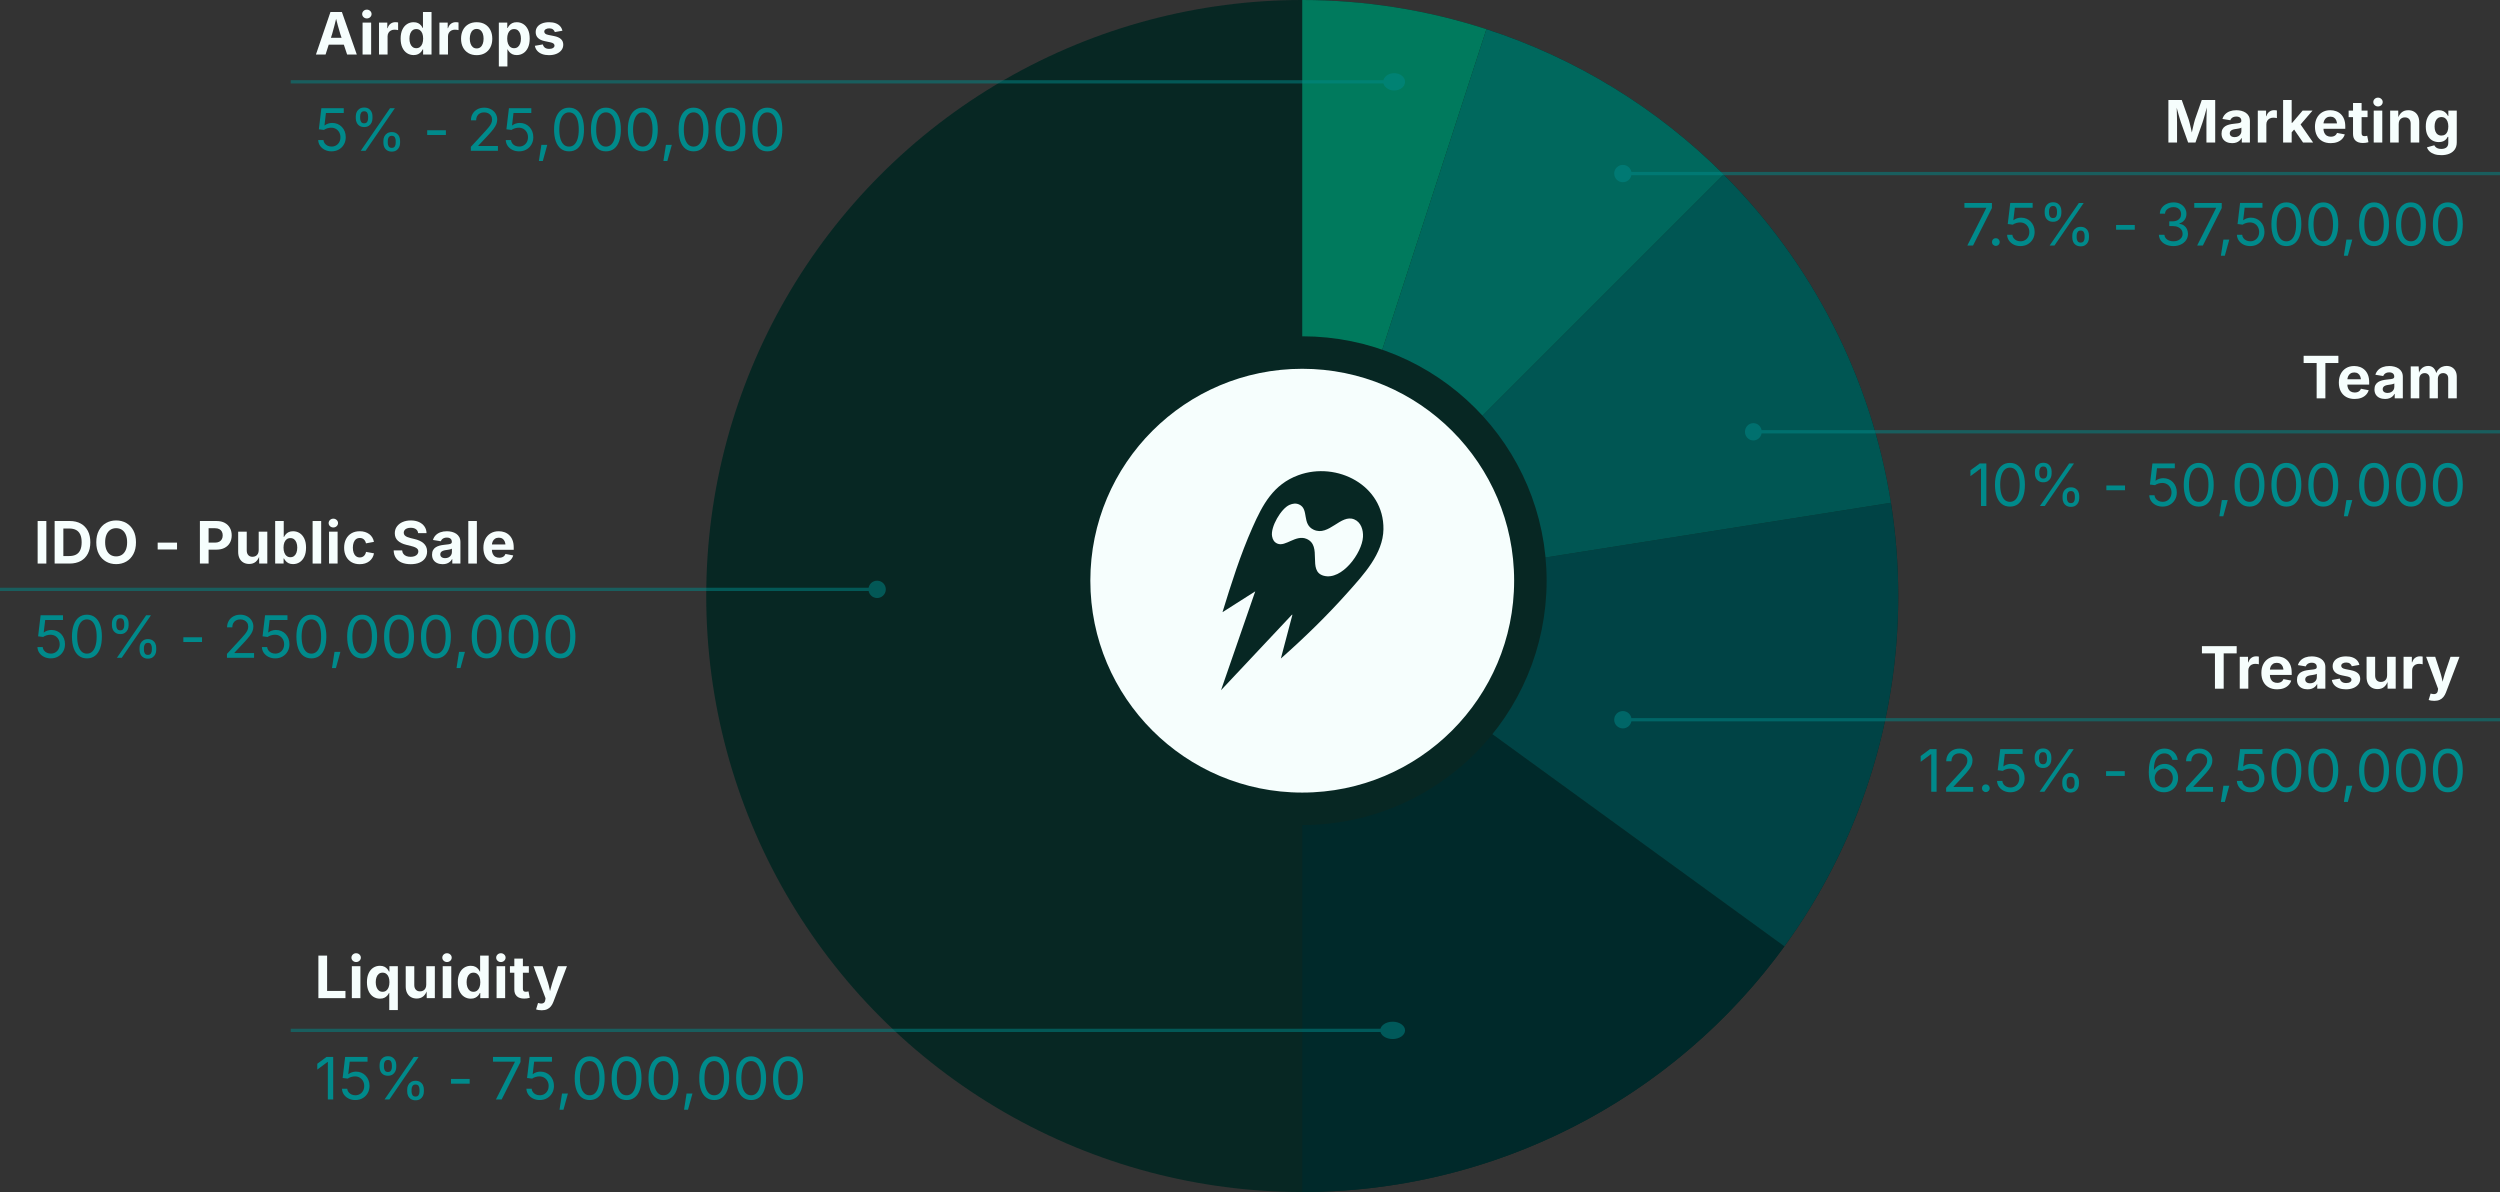 <?xml version="1.0" encoding="UTF-8"?>
<svg id="Calque_2" data-name="Calque 2" xmlns="http://www.w3.org/2000/svg" viewBox="0 0 769.557 366.931">
  <rect x="0" y="0" width="769.557" height="366.931" fill="#333333" stroke="none"/>
  <g id="Calque_1-2" data-name="Calque 1">
    <circle cx="400.859" cy="183.466" r="183.466" style="fill: #072723;"/>
    <path d="M400.859,183.466l148.427,107.838c-17.017,23.422-39.339,42.487-65.135,55.631-25.796,13.144-54.34,19.997-83.292,19.997v-183.466Z" style="fill: #00292a;"/>
    <path d="M400.859,183.466l181.207-28.7c1.504,9.493,2.259,19.089,2.259,28.7,0,38.738-12.269,76.499-35.039,107.838l-148.427-107.838Z" style="fill: #004345;"/>
    <path d="M400.859,183.466l129.73-129.73c13.613,13.613,24.999,29.285,33.739,46.438,8.74,17.154,14.726,35.576,17.738,54.591l-181.207,28.7Z" style="fill: #005653;"/>
    <path d="M400.859,183.466L457.552,8.979c13.72,4.458,26.866,10.518,39.167,18.056,12.3,7.538,23.669,16.5,33.869,26.7l-129.73,129.73Z" style="fill: #00685d;"/>
    <path d="M400.859,183.466V0C410.47,0,420.066.755,429.559,2.259s18.853,3.751,27.994,6.721l-56.694,174.486Z" style="fill: #007a5d;"/>
    <path d="M267.333,181.415c0,1.473,1.194,2.667,2.667,2.667s2.667-1.194,2.667-2.667-1.194-2.667-2.667-2.667-2.667,1.194-2.667,2.667ZM0,181.915h237.87v-1H0v1ZM237.87,181.915h32.13v-1h-32.13v1Z" style="fill: #008a8b; opacity: .5;"/>
    <path d="M424.875,317.17c0,1.473,1.709,2.667,3.817,2.667s3.817-1.194,3.817-2.667-1.709-2.667-3.817-2.667-3.817,1.194-3.817,2.667ZM89.492,317.67h183.366v-1H89.492v1ZM272.858,317.67h155.835v-1h-155.835v1Z" style="fill: #008a8b; opacity: .5;"/>
    <path d="M537.144,132.914c0,1.473,1.156,2.667,2.581,2.667,1.426,0,2.582-1.194,2.582-2.667,0-1.473-1.156-2.667-2.582-2.667-1.425,0-2.581,1.194-2.581,2.667ZM769.557,132.414h-107.288v1h107.288v-1ZM662.269,132.414h-122.545v1h122.545v-1Z" style="fill: #008a8b; opacity: .5;"/>
    <path d="M541.514,53.428v.5-.5ZM496.89,53.428c0,1.473,1.194,2.667,2.667,2.667s2.667-1.194,2.667-2.667-1.194-2.667-2.667-2.667-2.667,1.194-2.667,2.667ZM769.557,52.928h-228.043v1h228.043v-1ZM541.514,52.928h-41.957v1h41.957v-1Z" style="fill: #008a8b; opacity: .5;"/>
    <path d="M425.799,25.187c0,1.473,1.502,2.667,3.355,2.667s3.355-1.194,3.355-2.667-1.502-2.667-3.355-2.667-3.355,1.194-3.355,2.667ZM89.492,25.687h299.242v-1H89.492v1ZM388.735,25.687h40.42v-1h-40.42v1Z" style="fill: #008a8b; opacity: .5;"/>
    <g>
      <path d="M667.481,43.874v-13.096h4.113l2.127,6.012c.088.281.188.645.304,1.09.113.445.229.926.347,1.441s.227,1.017.329,1.503.187.908.251,1.266h-.519c.064-.352.147-.769.25-1.252s.213-.983.33-1.499.232-.999.348-1.45c.113-.451.215-.817.303-1.099l2.092-6.012h4.131v13.096h-2.698v-6.17c0-.287.005-.645.013-1.072.01-.428.021-.889.035-1.384s.028-.993.04-1.494.021-.974.026-1.419h.167c-.111.486-.234.989-.369,1.507s-.271,1.021-.409,1.507-.268.933-.391,1.34-.229.746-.316,1.015l-2.171,6.17h-2.259l-2.206-6.17c-.088-.27-.193-.605-.316-1.006s-.254-.845-.392-1.332-.276-.989-.417-1.507-.272-1.027-.396-1.525h.202c.006.422.015.882.026,1.38s.024.998.039,1.499.027.967.035,1.397c.01.431.014.795.014,1.094v6.17h-2.663Z" style="fill: #f6fefd;"/>
      <path d="M687.111,44.067c-.621,0-1.18-.11-1.674-.33-.496-.22-.886-.548-1.17-.984s-.426-.98-.426-1.63c0-.545.102-1.002.303-1.371.203-.369.478-.665.826-.888s.744-.393,1.188-.51c.441-.117.906-.199,1.393-.246.568-.059,1.026-.113,1.375-.163s.604-.129.766-.237c.16-.108.241-.268.241-.479v-.044c0-.281-.059-.519-.176-.712s-.292-.341-.522-.444c-.232-.103-.512-.154-.84-.154-.34,0-.636.051-.888.154s-.457.239-.615.409-.275.36-.352.571l-2.417-.396c.17-.574.451-1.061.844-1.459s.88-.703,1.463-.914,1.241-.316,1.974-.316c.527,0,1.04.063,1.538.189s.945.321,1.34.584c.396.264.709.608.941,1.033.23.425.347.933.347,1.525v6.618h-2.496v-1.362h-.088c-.158.305-.369.573-.633.804s-.582.415-.954.549-.801.202-1.287.202ZM687.858,42.213c.416,0,.78-.082,1.095-.246.312-.164.558-.387.733-.668s.264-.595.264-.94v-1.063c-.076.059-.193.111-.352.158s-.334.088-.527.123-.384.067-.571.097-.354.053-.501.07c-.322.047-.606.123-.853.229s-.437.245-.571.417-.202.394-.202.664c0,.252.064.464.193.637s.305.303.527.391.478.132.765.132Z" style="fill: #f6fefd;"/>
      <path d="M695,43.874v-9.826h2.549v1.714h.105c.182-.609.484-1.069.91-1.38.424-.311.912-.466,1.463-.466.135,0,.281.007.439.022s.296.037.413.066v2.355c-.117-.041-.287-.073-.51-.097s-.434-.035-.633-.035c-.398,0-.759.086-1.081.259s-.573.413-.752.721-.268.666-.268,1.077v5.59h-2.637Z" style="fill: #f6fefd;"/>
      <path d="M702.791,43.874v-13.096h2.637v13.096h-2.637ZM705.181,41v-3.173h.396l3.217-3.779h3.05l-4.245,4.931h-.624l-1.793,2.021ZM708.925,43.874l-2.953-4.307,1.767-1.872,4.289,6.179h-3.103Z" style="fill: #f6fefd;"/>
      <path d="M717.446,44.067c-1.002,0-1.866-.205-2.593-.615s-1.285-.993-1.674-1.749c-.391-.756-.585-1.652-.585-2.689,0-1.014.193-1.901.58-2.663s.935-1.356,1.644-1.784,1.541-.642,2.496-.642c.645,0,1.245.103,1.802.308s1.046.514,1.468.927.752.93.988,1.551c.238.621.356,1.354.356,2.197v.738h-8.253v-1.652h6.961l-1.23.439c0-.51-.078-.954-.232-1.332-.156-.378-.387-.671-.695-.879-.307-.208-.687-.312-1.138-.312-.457,0-.846.105-1.165.316s-.561.497-.725.857-.246.772-.246,1.235v1.169c0,.568.095,1.046.285,1.433s.457.677.801.87c.342.193.742.29,1.199.29.311,0,.592-.044.844-.132s.467-.218.646-.391c.178-.173.314-.385.408-.637l2.391.448c-.158.539-.434,1.012-.826,1.419s-.883.722-1.473.945c-.588.223-1.267.334-2.034.334Z" style="fill: #f6fefd;"/>
      <path d="M728.789,34.048v2.013h-5.827v-2.013h5.827ZM724.315,31.71h2.637v9.29c0,.311.068.541.207.69.137.149.367.224.689.224.1,0,.24-.013.422-.04s.319-.051.413-.075l.378,1.978c-.293.088-.584.149-.875.185-.289.035-.566.053-.83.053-.984,0-1.737-.24-2.259-.721s-.782-1.169-.782-2.065v-9.519Z" style="fill: #f6fefd;"/>
      <path d="M732.001,32.765c-.398,0-.738-.132-1.02-.396s-.422-.583-.422-.958.141-.694.422-.958.621-.396,1.02-.396.739.132,1.023.396.427.583.427.958-.143.694-.427.958-.625.396-1.023.396ZM730.682,43.874v-9.826h2.637v9.826h-2.637Z" style="fill: #f6fefd;"/>
      <path d="M738.377,38.188v5.687h-2.637v-9.826h2.487l.044,2.452h-.158c.258-.82.648-1.455,1.174-1.903.523-.448,1.202-.672,2.034-.672.68,0,1.272.148,1.78.444.506.296.898.721,1.178,1.274.277.554.417,1.214.417,1.982v6.249h-2.637v-5.792c0-.609-.157-1.087-.47-1.433-.314-.346-.749-.519-1.306-.519-.369,0-.698.081-.989.242-.289.161-.516.394-.676.699-.162.305-.242.677-.242,1.116Z" style="fill: #f6fefd;"/>
      <path d="M751.495,47.759c-.82,0-1.535-.104-2.145-.312s-1.104-.494-1.485-.857-.645-.776-.791-1.239l2.268-.633c.082.182.209.359.383.532.172.173.402.315.689.426s.642.167,1.063.167c.674,0,1.202-.154,1.587-.461.383-.308.575-.787.575-1.437v-1.811h-.202c-.117.264-.287.519-.51.765s-.514.447-.875.602c-.359.155-.807.233-1.34.233-.738,0-1.409-.173-2.013-.519s-1.085-.873-1.446-1.582c-.359-.709-.54-1.605-.54-2.689,0-1.107.183-2.033.55-2.777.365-.744.852-1.304,1.459-1.679.605-.375,1.272-.562,1.999-.562.551,0,1.014.092,1.389.277s.678.416.909.694.406.546.523.804h.114v-1.652h2.593v9.747c0,.885-.204,1.62-.611,2.206s-.968,1.025-1.683,1.318-1.535.439-2.461.439ZM751.539,41.73c.451,0,.833-.111,1.146-.334s.553-.543.717-.962.246-.921.246-1.507c0-.58-.082-1.087-.246-1.521s-.403-.771-.717-1.011-.695-.36-1.146-.36c-.463,0-.852.125-1.164.374-.314.249-.552.59-.713,1.024s-.241.932-.241,1.494c0,.574.08,1.071.241,1.49s.4.743.717.971.703.343,1.16.343Z" style="fill: #f6fefd;"/>
    </g>
    <g>
      <path d="M97.252,16.787l4.474-13.096h3.516l4.588,13.096h-2.979l-2.101-6.319c-.252-.814-.509-1.707-.77-2.676s-.534-2.029-.821-3.177h.589c-.281,1.154-.544,2.219-.787,3.195s-.484,1.862-.725,2.659l-2.021,6.319h-2.962ZM100.047,13.746v-2.101h6.987v2.101h-6.987Z" style="fill: #f6fefd;"/>
      <path d="M112.927,5.677c-.398,0-.738-.132-1.02-.396s-.422-.583-.422-.958.141-.694.422-.958.621-.396,1.02-.396.739.132,1.023.396.427.583.427.958-.143.694-.427.958-.625.396-1.023.396ZM111.609,16.787V6.961h2.637v9.826h-2.637Z" style="fill: #f6fefd;"/>
      <path d="M116.668,16.787V6.961h2.549v1.714h.105c.182-.609.484-1.069.91-1.38.424-.311.912-.466,1.463-.466.135,0,.281.007.439.022s.296.037.413.066v2.355c-.117-.041-.287-.073-.51-.097s-.434-.035-.633-.035c-.398,0-.759.086-1.081.259s-.573.413-.752.721-.268.666-.268,1.077v5.59h-2.637Z" style="fill: #f6fefd;"/>
      <path d="M127.324,16.954c-.75,0-1.428-.195-2.035-.584-.605-.39-1.085-.961-1.437-1.714s-.527-1.674-.527-2.764c0-1.119.182-2.054.545-2.804s.847-1.312,1.45-1.688,1.269-.562,1.995-.562c.557,0,1.02.094,1.389.281s.668.419.896.694.398.542.51.8h.088V3.691h2.637v13.096h-2.593v-1.573h-.132c-.117.264-.292.529-.522.795-.232.267-.532.491-.901.672s-.823.272-1.362.272ZM128.141,14.836c.445,0,.826-.123,1.143-.369s.557-.59.721-1.033.246-.959.246-1.551c0-.598-.081-1.115-.241-1.551-.162-.437-.4-.776-.717-1.02s-.7-.365-1.151-.365c-.463,0-.852.126-1.165.378s-.549.598-.707,1.037-.237.946-.237,1.521.08,1.084.241,1.529.398.794.713,1.046c.312.252.698.378,1.155.378Z" style="fill: #f6fefd;"/>
      <path d="M135.264,16.787V6.961h2.549v1.714h.105c.182-.609.484-1.069.91-1.38.424-.311.912-.466,1.463-.466.135,0,.281.007.439.022s.296.037.413.066v2.355c-.117-.041-.287-.073-.51-.097s-.434-.035-.633-.035c-.398,0-.759.086-1.081.259s-.573.413-.752.721-.268.666-.268,1.077v5.59h-2.637Z" style="fill: #f6fefd;"/>
      <path d="M146.73,16.98c-.984,0-1.837-.212-2.558-.637s-1.276-1.017-1.665-1.775c-.391-.759-.585-1.642-.585-2.65,0-1.02.194-1.909.585-2.667.389-.759.944-1.351,1.665-1.775s1.573-.637,2.558-.637c.99,0,1.844.212,2.562.637.717.425,1.271,1.017,1.66,1.775s.585,1.648.585,2.667c0,1.008-.195,1.891-.585,2.65s-.943,1.351-1.66,1.775c-.719.425-1.572.637-2.562.637ZM146.73,14.906c.469,0,.861-.13,1.178-.391s.554-.618.712-1.072.237-.965.237-1.534c0-.58-.079-1.096-.237-1.547s-.396-.806-.712-1.063-.709-.387-1.178-.387-.86.129-1.174.387-.549.612-.707,1.063-.237.967-.237,1.547c0,.568.079,1.08.237,1.534s.394.812.707,1.072.705.391,1.174.391Z" style="fill: #f6fefd;"/>
      <path d="M153.554,20.461V6.961h2.593v1.652h.123c.123-.258.297-.524.522-.8s.523-.507.893-.694.832-.281,1.389-.281c.727,0,1.392.188,1.995.562s1.085.938,1.446,1.688c.359.75.54,1.685.54,2.804,0,1.09-.176,2.011-.527,2.764s-.829,1.324-1.433,1.714-1.283.584-2.039.584c-.533,0-.984-.091-1.354-.272s-.67-.406-.9-.672c-.232-.267-.409-.532-.532-.795h-.079v5.247h-2.637ZM158.248,14.836c.457,0,.842-.126,1.156-.378.312-.252.55-.601.711-1.046s.242-.955.242-1.529-.081-1.081-.242-1.521-.396-.785-.707-1.037-.697-.378-1.16-.378c-.451,0-.835.122-1.151.365s-.557.583-.721,1.02-.246.954-.246,1.551c0,.592.083,1.109.251,1.551.166.442.408.787.725,1.033s.697.369,1.143.369Z" style="fill: #f6fefd;"/>
      <path d="M168.983,16.98c-.791,0-1.491-.113-2.101-.338s-1.107-.554-1.494-.984-.636-.951-.747-1.56l2.452-.422c.129.457.354.8.677,1.028s.753.343,1.292.343c.504,0,.901-.095,1.19-.286.291-.19.436-.432.436-.725,0-.258-.104-.469-.312-.633s-.525-.29-.953-.378l-1.696-.352c-.949-.193-1.658-.523-2.127-.989s-.703-1.065-.703-1.797c0-.633.173-1.176.519-1.63s.826-.804,1.441-1.05,1.339-.369,2.171-.369c.773,0,1.444.107,2.013.321s1.028.517,1.38.91.586.855.703,1.389l-2.338.413c-.1-.334-.292-.608-.575-.822-.285-.214-.667-.321-1.147-.321-.434,0-.797.091-1.09.272s-.439.425-.439.729c0,.246.095.454.286.624.189.17.517.302.979.396l1.767.352c.949.193,1.655.508,2.118.945s.694,1.006.694,1.709c0,.645-.188,1.208-.562,1.692s-.893.86-1.551,1.129c-.66.27-1.42.404-2.281.404Z" style="fill: #f6fefd;"/>
    </g>
    <g>
      <path d="M98.008,307.246v-13.096h2.681v10.872h5.651v2.224h-8.332Z" style="fill: #f6fefd;"/>
      <path d="M109.623,296.136c-.398,0-.738-.132-1.02-.396s-.422-.583-.422-.958.141-.694.422-.958.621-.396,1.02-.396.739.132,1.023.396.427.583.427.958-.143.694-.427.958-.625.396-1.023.396ZM108.304,307.246v-9.826h2.637v9.826h-2.637Z" style="fill: #f6fefd;"/>
      <path d="M122.46,310.92h-2.637v-5.247h-.088c-.117.264-.292.529-.522.795-.232.267-.532.491-.901.672s-.823.272-1.362.272c-.75,0-1.428-.195-2.035-.584-.605-.39-1.085-.961-1.437-1.714s-.527-1.674-.527-2.764c0-1.119.182-2.054.545-2.804s.847-1.312,1.45-1.688,1.269-.562,1.995-.562c.557,0,1.02.094,1.389.281s.668.419.896.694.398.542.51.8h.132v-1.652h2.593v13.5ZM117.766,305.295c.445,0,.826-.123,1.143-.369s.557-.59.721-1.033.246-.959.246-1.551c0-.598-.081-1.115-.241-1.551-.162-.437-.4-.776-.717-1.02s-.7-.365-1.151-.365c-.463,0-.852.126-1.165.378s-.549.598-.707,1.037-.237.946-.237,1.521.08,1.084.241,1.529.398.794.713,1.046c.312.252.698.378,1.155.378Z" style="fill: #f6fefd;"/>
      <path d="M128.273,307.369c-.68,0-1.274-.148-1.784-.444s-.904-.721-1.182-1.274c-.279-.554-.418-1.214-.418-1.982v-6.249h2.637v5.792c0,.609.158,1.087.475,1.433s.75.519,1.301.519c.375,0,.706-.081.993-.242s.511-.396.673-.703c.16-.308.241-.678.241-1.112v-5.687h2.646v9.826h-2.496l-.035-2.452h.149c-.258.826-.652,1.462-1.183,1.907s-1.202.668-2.017.668Z" style="fill: #f6fefd;"/>
      <path d="M137.593,296.136c-.398,0-.738-.132-1.02-.396s-.422-.583-.422-.958.141-.694.422-.958.621-.396,1.02-.396.739.132,1.023.396.427.583.427.958-.143.694-.427.958-.625.396-1.023.396ZM136.275,307.246v-9.826h2.637v9.826h-2.637Z" style="fill: #f6fefd;"/>
      <path d="M144.919,307.413c-.75,0-1.428-.195-2.035-.584-.605-.39-1.085-.961-1.437-1.714s-.527-1.674-.527-2.764c0-1.119.182-2.054.545-2.804s.847-1.312,1.45-1.688,1.269-.562,1.995-.562c.557,0,1.02.094,1.389.281s.668.419.896.694.398.542.51.8h.088v-4.922h2.637v13.096h-2.593v-1.573h-.132c-.117.264-.292.529-.522.795-.232.267-.532.491-.901.672s-.823.272-1.362.272ZM145.737,305.295c.445,0,.826-.123,1.143-.369s.557-.59.721-1.033.246-.959.246-1.551c0-.598-.081-1.115-.241-1.551-.162-.437-.4-.776-.717-1.02s-.7-.365-1.151-.365c-.463,0-.852.126-1.165.378s-.549.598-.707,1.037-.237.946-.237,1.521.08,1.084.241,1.529.398.794.713,1.046c.312.252.698.378,1.155.378Z" style="fill: #f6fefd;"/>
      <path d="M154.178,296.136c-.398,0-.738-.132-1.02-.396s-.422-.583-.422-.958.141-.694.422-.958.621-.396,1.02-.396.739.132,1.023.396.427.583.427.958-.143.694-.427.958-.625.396-1.023.396ZM152.86,307.246v-9.826h2.637v9.826h-2.637Z" style="fill: #f6fefd;"/>
      <path d="M162.795,297.42v2.013h-5.827v-2.013h5.827ZM158.322,295.082h2.637v9.29c0,.311.068.541.207.69.137.149.367.224.689.224.1,0,.24-.013.422-.04s.319-.051.413-.075l.378,1.978c-.293.088-.584.149-.875.185-.289.035-.566.053-.83.053-.984,0-1.737-.24-2.259-.721s-.782-1.169-.782-2.065v-9.519Z" style="fill: #f6fefd;"/>
      <path d="M165.015,310.726l.606-1.986.325.079c.352.094.665.12.94.079s.497-.152.663-.334c.168-.182.269-.437.304-.765l.07-.527-3.691-9.853h2.804l1.652,5.098c.199.645.361,1.289.488,1.934.125.645.271,1.318.435,2.021h-.615c.158-.703.316-1.378.475-2.026s.343-1.291.554-1.929l1.723-5.098h2.769l-4.175,10.986c-.199.527-.454.984-.765,1.371s-.697.686-1.16.896-1.022.316-1.679.316c-.352,0-.68-.025-.984-.075s-.551-.113-.738-.189Z" style="fill: #f6fefd;"/>
    </g>
    <g>
      <path d="M14.267,160.38v13.096h-2.681v-13.096h2.681Z" style="fill: #f6fefd;"/>
      <path d="M19.501,160.38v13.096h-2.681v-13.096h2.681ZM21.425,173.476h-3.393v-2.312h3.261c.844,0,1.551-.149,2.123-.448.57-.299,1-.762,1.287-1.389s.431-1.43.431-2.408c0-.973-.146-1.771-.435-2.395-.291-.624-.719-1.085-1.283-1.384-.566-.299-1.268-.448-2.105-.448h-3.34v-2.312h3.498c1.312,0,2.441.262,3.389.787.945.524,1.674,1.274,2.184,2.25s.765,2.143.765,3.502c0,1.365-.255,2.537-.765,3.516s-1.241,1.73-2.193,2.254-2.093.787-3.423.787Z" style="fill: #f6fefd;"/>
      <path d="M35.748,173.652c-1.154,0-2.192-.264-3.116-.791-.922-.527-1.652-1.292-2.188-2.294-.537-1.002-.805-2.212-.805-3.63,0-1.424.268-2.638.805-3.643.535-1.005,1.266-1.771,2.188-2.298.924-.527,1.962-.791,3.116-.791,1.16,0,2.2.264,3.12.791s1.648,1.293,2.184,2.298c.537,1.005.805,2.219.805,3.643,0,1.418-.268,2.628-.805,3.63-.535,1.002-1.264,1.767-2.184,2.294s-1.96.791-3.12.791ZM35.748,171.27c.68,0,1.272-.166,1.78-.497.506-.331.9-.82,1.182-1.468s.422-1.437.422-2.369c0-.943-.141-1.739-.422-2.386s-.676-1.137-1.182-1.468c-.508-.331-1.101-.497-1.78-.497-.674,0-1.266.167-1.775.501s-.905.825-1.187,1.472-.422,1.44-.422,2.377c0,.932.141,1.72.422,2.364s.677,1.134,1.187,1.468,1.102.501,1.775.501Z" style="fill: #f6fefd;"/>
      <path d="M54.494,167.034v2.109h-5.959v-2.109h5.959Z" style="fill: #f6fefd;"/>
      <path d="M61.534,173.476v-13.096h5.106c.996,0,1.843.189,2.54.567s1.229.899,1.595,1.564.55,1.428.55,2.29c0,.867-.187,1.63-.558,2.29-.373.659-.912,1.175-1.617,1.547-.707.372-1.563.558-2.571.558h-3.287v-2.162h2.856c.551,0,1.003-.095,1.357-.286s.618-.453.791-.787.26-.721.26-1.16-.087-.825-.26-1.156-.438-.589-.795-.773-.812-.277-1.362-.277h-1.925v10.881h-2.681Z" style="fill: #f6fefd;"/>
      <path d="M76.699,173.599c-.68,0-1.274-.148-1.784-.444s-.904-.721-1.182-1.274c-.279-.554-.418-1.214-.418-1.982v-6.249h2.637v5.792c0,.609.158,1.087.475,1.433s.75.519,1.301.519c.375,0,.706-.081.993-.242s.511-.396.673-.703c.16-.308.241-.678.241-1.112v-5.687h2.646v9.826h-2.496l-.035-2.452h.149c-.258.826-.652,1.462-1.183,1.907s-1.202.668-2.017.668Z" style="fill: #f6fefd;"/>
      <path d="M90.204,173.643c-.533,0-.984-.091-1.354-.272s-.67-.406-.9-.672c-.232-.267-.409-.532-.532-.795h-.123v1.573h-2.593v-13.096h2.637v4.922h.079c.123-.258.297-.524.522-.8s.523-.507.893-.694.832-.281,1.389-.281c.727,0,1.392.188,1.995.562s1.085.938,1.446,1.688c.359.75.54,1.685.54,2.804,0,1.09-.176,2.011-.527,2.764s-.829,1.324-1.433,1.714-1.283.584-2.039.584ZM89.395,171.525c.457,0,.842-.126,1.156-.378.312-.252.55-.601.711-1.046s.242-.955.242-1.529-.081-1.081-.242-1.521-.396-.785-.707-1.037-.697-.378-1.16-.378c-.451,0-.835.122-1.151.365s-.557.583-.721,1.02-.246.954-.246,1.551c0,.592.083,1.109.251,1.551.166.442.408.787.725,1.033s.697.369,1.143.369Z" style="fill: #f6fefd;"/>
      <path d="M98.865,160.38v13.096h-2.637v-13.096h2.637Z" style="fill: #f6fefd;"/>
      <path d="M102.604,162.367c-.398,0-.738-.132-1.02-.396s-.422-.583-.422-.958.141-.694.422-.958.621-.396,1.02-.396.739.132,1.023.396.427.583.427.958-.143.694-.427.958-.625.396-1.023.396ZM101.286,173.476v-9.826h2.637v9.826h-2.637Z" style="fill: #f6fefd;"/>
      <path d="M110.739,173.67c-.99,0-1.845-.212-2.562-.637s-1.271-1.017-1.66-1.775c-.391-.759-.585-1.642-.585-2.65,0-1.02.194-1.909.585-2.667.389-.759.942-1.351,1.66-1.775s1.572-.637,2.562-.637c.58,0,1.116.076,1.608.229s.929.369,1.31.65.694.624.94,1.028.416.858.51,1.362l-2.452.457c-.053-.258-.135-.488-.246-.69s-.246-.375-.404-.519-.342-.253-.549-.33c-.209-.076-.438-.114-.69-.114-.469,0-.863.126-1.183.378s-.56.604-.721,1.055-.241.973-.241,1.564c0,.58.08,1.096.241,1.547s.401.806.721,1.063.714.387,1.183.387c.252,0,.483-.04.694-.119s.398-.193.562-.343.302-.33.413-.541.19-.448.237-.712l2.452.448c-.094.521-.264.986-.51,1.393s-.56.757-.94,1.05-.819.516-1.314.668-1.035.229-1.621.229Z" style="fill: #f6fefd;"/>
      <path d="M126.418,173.67c-1.049,0-1.962-.161-2.737-.483-.777-.322-1.382-.8-1.815-1.433s-.662-1.412-.686-2.338h2.61c.035.439.167.807.396,1.103s.533.517.914.664.812.22,1.292.22.897-.069,1.252-.207.632-.333.831-.584.299-.545.299-.879c0-.299-.09-.549-.269-.751s-.435-.376-.769-.523-.741-.275-1.222-.387l-1.441-.36c-1.107-.27-1.975-.693-2.602-1.27s-.94-1.34-.94-2.29c0-.791.212-1.482.638-2.074.424-.592,1.007-1.052,1.748-1.38s1.587-.492,2.536-.492c.967,0,1.811.166,2.531.497s1.283.791,1.688,1.38.612,1.267.624,2.035h-2.593c-.047-.527-.271-.935-.673-1.222s-.936-.431-1.604-.431c-.451,0-.838.064-1.16.193s-.566.308-.734.536c-.166.229-.25.489-.25.782,0,.322.097.59.29.804s.451.387.773.519.665.242,1.028.33l1.187.29c.551.123,1.063.29,1.538.501s.891.47,1.248.778.634.672.83,1.094.295.908.295,1.459c0,.791-.199,1.481-.598,2.07s-.976,1.044-1.731,1.367-1.664.483-2.725.483Z" style="fill: #f6fefd;"/>
      <path d="M136.265,173.67c-.621,0-1.18-.11-1.674-.33-.496-.22-.886-.548-1.17-.984s-.426-.98-.426-1.63c0-.545.102-1.002.303-1.371.203-.369.478-.665.826-.888s.744-.393,1.188-.51c.441-.117.906-.199,1.393-.246.568-.059,1.026-.113,1.375-.163s.604-.129.766-.237c.16-.108.241-.268.241-.479v-.044c0-.281-.059-.519-.176-.712s-.292-.341-.522-.444c-.232-.103-.512-.154-.84-.154-.34,0-.636.051-.888.154s-.457.239-.615.409-.275.36-.352.571l-2.417-.396c.17-.574.451-1.061.844-1.459s.88-.703,1.463-.914,1.241-.316,1.974-.316c.527,0,1.04.063,1.538.189s.945.321,1.34.584c.396.264.709.608.941,1.033.23.425.347.933.347,1.525v6.618h-2.496v-1.362h-.088c-.158.305-.369.573-.633.804s-.582.415-.954.549-.801.202-1.287.202ZM137.012,171.815c.416,0,.78-.082,1.095-.246.312-.164.558-.387.733-.668s.264-.595.264-.94v-1.063c-.076.059-.193.111-.352.158s-.334.088-.527.123-.384.067-.571.097-.354.053-.501.07c-.322.047-.606.123-.853.229s-.437.245-.571.417-.202.394-.202.664c0,.252.064.464.193.637s.305.303.527.391.478.132.765.132Z" style="fill: #f6fefd;"/>
      <path d="M146.791,160.38v13.096h-2.637v-13.096h2.637Z" style="fill: #f6fefd;"/>
      <path d="M153.65,173.67c-1.002,0-1.866-.205-2.593-.615s-1.285-.993-1.674-1.749c-.391-.756-.585-1.652-.585-2.689,0-1.014.193-1.901.58-2.663s.935-1.356,1.644-1.784,1.541-.642,2.496-.642c.645,0,1.245.103,1.802.308s1.046.514,1.468.927.752.93.988,1.551c.238.621.356,1.354.356,2.197v.738h-8.253v-1.652h6.961l-1.23.439c0-.51-.078-.954-.232-1.332-.156-.378-.387-.671-.695-.879-.307-.208-.687-.312-1.138-.312-.457,0-.846.105-1.165.316s-.561.497-.725.857-.246.772-.246,1.235v1.169c0,.568.095,1.046.285,1.433s.457.677.801.87c.342.193.742.29,1.199.29.311,0,.592-.044.844-.132s.467-.218.646-.391c.178-.173.314-.385.408-.637l2.391.448c-.158.539-.434,1.012-.826,1.419s-.883.722-1.473.945c-.588.223-1.267.334-2.034.334Z" style="fill: #f6fefd;"/>
    </g>
    <g>
      <path d="M102.561,325.347v13.096h-1.644v-11.549h-.088l-3.164,2.347v-1.793l2.848-2.101h2.048Z" style="fill: #008a8b;"/>
      <path d="M109.381,338.618c-.768,0-1.456-.151-2.065-.453s-1.096-.715-1.459-1.239-.56-1.121-.589-1.789h1.617c.035.387.167.732.396,1.037s.525.543.892.716.77.259,1.209.259c.527,0,.998-.123,1.41-.369.414-.246.737-.586.972-1.02s.352-.926.352-1.477c0-.562-.123-1.066-.369-1.512s-.582-.795-1.007-1.05-.912-.382-1.463-.382c-.404,0-.814.064-1.23.193s-.753.293-1.011.492l-1.564-.193.773-6.486h6.891v1.468h-5.484l-.448,3.823h.07c.27-.223.609-.406,1.02-.549s.841-.215,1.292-.215c.598,0,1.149.108,1.657.325.506.217.947.523,1.322.918s.666.86.875,1.393c.207.533.312,1.116.312,1.749,0,.838-.188,1.585-.567,2.241-.377.656-.895,1.173-1.551,1.551s-1.406.567-2.25.567Z" style="fill: #008a8b;"/>
      <path d="M119.418,331.139c-.557,0-1.027-.122-1.411-.365s-.674-.567-.869-.971c-.197-.404-.295-.847-.295-1.327v-.686c0-.48.1-.921.299-1.323s.49-.724.875-.967c.383-.243.851-.365,1.401-.365.562,0,1.032.122,1.411.365.377.243.663.565.856.967s.29.842.29,1.323v.686c0,.48-.099.923-.295,1.327s-.482.728-.861.971c-.377.243-.845.365-1.401.365ZM119.418,329.987c.445,0,.759-.154.94-.461s.272-.658.272-1.05v-.686c0-.387-.088-.735-.264-1.046s-.492-.466-.949-.466c-.439,0-.755.155-.944.466-.191.311-.286.659-.286,1.046v.686c0,.393.093.743.276,1.05.186.308.503.461.954.461ZM118.373,338.442l9-13.096h1.485l-9,13.096h-1.485ZM127.918,338.697c-.557,0-1.027-.122-1.41-.365-.385-.243-.675-.567-.871-.971s-.294-.847-.294-1.327v-.686c0-.48.1-.921.299-1.323s.49-.724.874-.967.852-.365,1.402-.365c.562,0,1.034.122,1.415.365s.666.565.856.967.286.842.286,1.323v.686c0,.48-.099.923-.294,1.327-.197.404-.484.728-.861.971-.379.243-.846.365-1.402.365ZM127.918,337.546c.445,0,.759-.154.94-.461s.272-.658.272-1.05v-.686c0-.387-.088-.735-.264-1.046s-.492-.466-.949-.466c-.439,0-.755.155-.945.466s-.285.659-.285,1.046v.686c0,.393.092.743.277,1.05.184.308.502.461.953.461Z" style="fill: #008a8b;"/>
      <path d="M144.573,332.123v1.459h-5.748v-1.459h5.748Z" style="fill: #008a8b;"/>
      <path d="M152.659,338.442l5.818-11.522v-.105h-6.715v-1.468h8.464v1.556l-5.81,11.54h-1.758Z" style="fill: #008a8b;"/>
      <path d="M166.15,338.618c-.768,0-1.456-.151-2.065-.453s-1.096-.715-1.459-1.239-.56-1.121-.589-1.789h1.617c.035.387.167.732.396,1.037s.525.543.892.716.77.259,1.209.259c.527,0,.998-.123,1.41-.369.414-.246.737-.586.972-1.02s.352-.926.352-1.477c0-.562-.123-1.066-.369-1.512s-.582-.795-1.007-1.05-.912-.382-1.463-.382c-.404,0-.814.064-1.23.193s-.753.293-1.011.492l-1.564-.193.773-6.486h6.891v1.468h-5.484l-.448,3.823h.07c.27-.223.609-.406,1.02-.549s.841-.215,1.292-.215c.598,0,1.149.108,1.657.325.506.217.947.523,1.322.918s.666.86.875,1.393c.207.533.312,1.116.312,1.749,0,.838-.188,1.585-.567,2.241-.377.656-.895,1.173-1.551,1.551s-1.406.567-2.25.567Z" style="fill: #008a8b;"/>
      <path d="M172.232,341.598l.773-4.983h1.811l-1.371,4.983h-1.213Z" style="fill: #008a8b;"/>
      <path d="M181.513,338.618c-.973,0-1.802-.264-2.487-.791s-1.21-1.291-1.573-2.29-.545-2.21-.545-3.634c0-1.418.183-2.628.549-3.63s.893-1.77,1.578-2.303,1.512-.8,2.479-.8,1.794.267,2.482.8,1.215,1.301,1.578,2.303.545,2.212.545,3.63-.18,2.628-.541,3.63c-.359,1.002-.883,1.767-1.568,2.294s-1.518.791-2.496.791ZM181.513,337.159c.639,0,1.181-.208,1.626-.624s.785-1.015,1.02-1.797.352-1.727.352-2.834c0-1.113-.117-2.064-.352-2.852s-.574-1.39-1.02-1.806-.987-.624-1.626-.624-1.181.209-1.626.628-.785,1.021-1.02,1.806-.352,1.734-.352,2.848c0,1.107.117,2.052.352,2.834s.574,1.381,1.02,1.797.987.624,1.626.624Z" style="fill: #008a8b;"/>
      <path d="M192.869,338.618c-.973,0-1.802-.264-2.487-.791s-1.21-1.291-1.573-2.29-.545-2.21-.545-3.634c0-1.418.183-2.628.549-3.63s.893-1.77,1.578-2.303,1.512-.8,2.479-.8,1.794.267,2.482.8,1.215,1.301,1.578,2.303.545,2.212.545,3.63-.18,2.628-.541,3.63c-.359,1.002-.883,1.767-1.568,2.294s-1.518.791-2.496.791ZM192.869,337.159c.639,0,1.181-.208,1.626-.624s.785-1.015,1.02-1.797.352-1.727.352-2.834c0-1.113-.117-2.064-.352-2.852s-.574-1.39-1.02-1.806-.987-.624-1.626-.624-1.181.209-1.626.628-.785,1.021-1.02,1.806-.352,1.734-.352,2.848c0,1.107.117,2.052.352,2.834s.574,1.381,1.02,1.797.987.624,1.626.624Z" style="fill: #008a8b;"/>
      <path d="M204.224,338.618c-.973,0-1.802-.264-2.487-.791s-1.21-1.291-1.573-2.29-.545-2.21-.545-3.634c0-1.418.183-2.628.549-3.63s.893-1.77,1.578-2.303,1.512-.8,2.479-.8,1.794.267,2.482.8,1.215,1.301,1.578,2.303.545,2.212.545,3.63-.18,2.628-.541,3.63c-.359,1.002-.883,1.767-1.568,2.294s-1.518.791-2.496.791ZM204.224,337.159c.639,0,1.181-.208,1.626-.624s.785-1.015,1.02-1.797.352-1.727.352-2.834c0-1.113-.117-2.064-.352-2.852s-.574-1.39-1.02-1.806-.987-.624-1.626-.624-1.181.209-1.626.628-.785,1.021-1.02,1.806-.352,1.734-.352,2.848c0,1.107.117,2.052.352,2.834s.574,1.381,1.02,1.797.987.624,1.626.624Z" style="fill: #008a8b;"/>
      <path d="M210.57,341.598l.773-4.983h1.811l-1.371,4.983h-1.213Z" style="fill: #008a8b;"/>
      <path d="M219.851,338.618c-.973,0-1.802-.264-2.487-.791s-1.21-1.291-1.573-2.29-.545-2.21-.545-3.634c0-1.418.183-2.628.549-3.63s.893-1.77,1.578-2.303,1.512-.8,2.479-.8,1.794.267,2.482.8,1.215,1.301,1.578,2.303.545,2.212.545,3.63-.18,2.628-.541,3.63c-.359,1.002-.883,1.767-1.568,2.294s-1.518.791-2.496.791ZM219.851,337.159c.639,0,1.181-.208,1.626-.624s.785-1.015,1.02-1.797.352-1.727.352-2.834c0-1.113-.117-2.064-.352-2.852s-.574-1.39-1.02-1.806-.987-.624-1.626-.624-1.181.209-1.626.628-.785,1.021-1.02,1.806-.352,1.734-.352,2.848c0,1.107.117,2.052.352,2.834s.574,1.381,1.02,1.797.987.624,1.626.624Z" style="fill: #008a8b;"/>
      <path d="M231.207,338.618c-.973,0-1.802-.264-2.487-.791s-1.21-1.291-1.573-2.29-.545-2.21-.545-3.634c0-1.418.183-2.628.549-3.63s.893-1.77,1.578-2.303,1.512-.8,2.479-.8,1.794.267,2.482.8,1.215,1.301,1.578,2.303.545,2.212.545,3.63-.18,2.628-.541,3.63c-.359,1.002-.883,1.767-1.568,2.294s-1.518.791-2.496.791ZM231.207,337.159c.639,0,1.181-.208,1.626-.624s.785-1.015,1.02-1.797.352-1.727.352-2.834c0-1.113-.117-2.064-.352-2.852s-.574-1.39-1.02-1.806-.987-.624-1.626-.624-1.181.209-1.626.628-.785,1.021-1.02,1.806-.352,1.734-.352,2.848c0,1.107.117,2.052.352,2.834s.574,1.381,1.02,1.797.987.624,1.626.624Z" style="fill: #008a8b;"/>
      <path d="M242.562,338.618c-.973,0-1.802-.264-2.487-.791s-1.21-1.291-1.573-2.29-.545-2.21-.545-3.634c0-1.418.183-2.628.549-3.63s.893-1.77,1.578-2.303,1.512-.8,2.479-.8,1.794.267,2.482.8,1.215,1.301,1.578,2.303.545,2.212.545,3.63-.18,2.628-.541,3.63c-.359,1.002-.883,1.767-1.568,2.294s-1.518.791-2.496.791ZM242.562,337.159c.639,0,1.181-.208,1.626-.624s.785-1.015,1.02-1.797.352-1.727.352-2.834c0-1.113-.117-2.064-.352-2.852s-.574-1.39-1.02-1.806-.987-.624-1.626-.624-1.181.209-1.626.628-.785,1.021-1.02,1.806-.352,1.734-.352,2.848c0,1.107.117,2.052.352,2.834s.574,1.381,1.02,1.797.987.624,1.626.624Z" style="fill: #008a8b;"/>
    </g>
    <g>
      <path d="M15.638,202.664c-.768,0-1.456-.151-2.065-.453s-1.096-.715-1.459-1.239-.56-1.121-.589-1.789h1.617c.035.387.167.732.396,1.037s.525.543.892.716.77.259,1.209.259c.527,0,.998-.123,1.41-.369.414-.246.737-.586.972-1.02s.352-.926.352-1.477c0-.562-.123-1.066-.369-1.512s-.582-.795-1.007-1.05-.912-.382-1.463-.382c-.404,0-.814.064-1.23.193s-.753.293-1.011.492l-1.564-.193.773-6.486h6.891v1.468h-5.484l-.448,3.823h.07c.27-.223.609-.406,1.02-.549s.841-.215,1.292-.215c.598,0,1.149.108,1.657.325.506.217.947.523,1.322.918s.666.86.875,1.393c.207.533.312,1.116.312,1.749,0,.838-.188,1.585-.567,2.241-.377.656-.895,1.173-1.551,1.551s-1.406.567-2.25.567Z" style="fill: #008a8b;"/>
      <path d="M26.756,202.664c-.973,0-1.802-.264-2.487-.791s-1.21-1.291-1.573-2.29-.545-2.21-.545-3.634c0-1.418.183-2.628.549-3.63s.893-1.77,1.578-2.303,1.512-.8,2.479-.8,1.794.267,2.482.8,1.215,1.301,1.578,2.303.545,2.212.545,3.63-.18,2.628-.541,3.63c-.359,1.002-.883,1.767-1.568,2.294s-1.518.791-2.496.791ZM26.756,201.205c.639,0,1.181-.208,1.626-.624s.785-1.015,1.02-1.797.352-1.727.352-2.834c0-1.113-.117-2.064-.352-2.852s-.574-1.39-1.02-1.806-.987-.624-1.626-.624-1.181.209-1.626.628-.785,1.021-1.02,1.806-.352,1.734-.352,2.848c0,1.107.117,2.052.352,2.834s.574,1.381,1.02,1.797.987.624,1.626.624Z" style="fill: #008a8b;"/>
      <path d="M37.031,195.184c-.557,0-1.027-.122-1.411-.365s-.674-.567-.869-.971c-.197-.404-.295-.847-.295-1.327v-.686c0-.48.1-.921.299-1.323s.49-.724.875-.967c.383-.243.851-.365,1.401-.365.562,0,1.032.122,1.411.365.377.243.663.565.856.967s.29.842.29,1.323v.686c0,.48-.099.923-.295,1.327s-.482.728-.861.971c-.377.243-.845.365-1.401.365ZM37.031,194.033c.445,0,.759-.154.94-.461s.272-.658.272-1.05v-.686c0-.387-.088-.735-.264-1.046s-.492-.466-.949-.466c-.439,0-.755.155-.944.466-.191.311-.286.659-.286,1.046v.686c0,.393.093.743.276,1.05.186.308.503.461.954.461ZM35.985,202.488l9-13.096h1.485l-9,13.096h-1.485ZM45.53,202.743c-.557,0-1.027-.122-1.41-.365-.385-.243-.675-.567-.871-.971s-.294-.847-.294-1.327v-.686c0-.48.1-.921.299-1.323s.49-.724.874-.967.852-.365,1.402-.365c.562,0,1.034.122,1.415.365s.666.565.856.967.286.842.286,1.323v.686c0,.48-.099.923-.294,1.327-.197.404-.484.728-.861.971-.379.243-.846.365-1.402.365ZM45.53,201.591c.445,0,.759-.154.94-.461s.272-.658.272-1.05v-.686c0-.387-.088-.735-.264-1.046s-.492-.466-.949-.466c-.439,0-.755.155-.945.466s-.285.659-.285,1.046v.686c0,.393.092.743.277,1.05.184.308.502.461.953.461Z" style="fill: #008a8b;"/>
      <path d="M62.185,196.169v1.459h-5.748v-1.459h5.748Z" style="fill: #008a8b;"/>
      <path d="M69.867,202.488v-1.204l4.351-4.72c.486-.527.891-.99,1.213-1.389s.565-.778.729-1.138.246-.743.246-1.147c0-.457-.108-.853-.325-1.187s-.51-.59-.879-.769-.788-.268-1.257-.268c-.498,0-.931.101-1.297.303s-.648.486-.848.853-.299.795-.299,1.288h-1.6c0-.773.179-1.453.536-2.039s.844-1.042,1.459-1.367,1.312-.488,2.092-.488,1.469.163,2.069.488,1.072.763,1.416,1.314c.342.551.514,1.169.514,1.854,0,.475-.085.936-.255,1.384s-.469.957-.896,1.525-1.028,1.263-1.802,2.083l-2.865,3.05v.105h6.038v1.468h-8.341Z" style="fill: #008a8b;"/>
      <path d="M84.729,202.664c-.768,0-1.456-.151-2.065-.453s-1.096-.715-1.459-1.239-.56-1.121-.589-1.789h1.617c.035.387.167.732.396,1.037s.525.543.892.716.77.259,1.209.259c.527,0,.998-.123,1.41-.369.414-.246.737-.586.972-1.02s.352-.926.352-1.477c0-.562-.123-1.066-.369-1.512s-.582-.795-1.007-1.05-.912-.382-1.463-.382c-.404,0-.814.064-1.23.193s-.753.293-1.011.492l-1.564-.193.773-6.486h6.891v1.468h-5.484l-.448,3.823h.07c.27-.223.609-.406,1.02-.549s.841-.215,1.292-.215c.598,0,1.149.108,1.657.325.506.217.947.523,1.322.918s.666.86.875,1.393c.207.533.312,1.116.312,1.749,0,.838-.188,1.585-.567,2.241-.377.656-.895,1.173-1.551,1.551s-1.406.567-2.25.567Z" style="fill: #008a8b;"/>
      <path d="M95.847,202.664c-.973,0-1.802-.264-2.487-.791s-1.21-1.291-1.573-2.29-.545-2.21-.545-3.634c0-1.418.183-2.628.549-3.63s.893-1.77,1.578-2.303,1.512-.8,2.479-.8,1.794.267,2.482.8,1.215,1.301,1.578,2.303.545,2.212.545,3.63-.18,2.628-.541,3.63c-.359,1.002-.883,1.767-1.568,2.294s-1.518.791-2.496.791ZM95.847,201.205c.639,0,1.181-.208,1.626-.624s.785-1.015,1.02-1.797.352-1.727.352-2.834c0-1.113-.117-2.064-.352-2.852s-.574-1.39-1.02-1.806-.987-.624-1.626-.624-1.181.209-1.626.628-.785,1.021-1.02,1.806-.352,1.734-.352,2.848c0,1.107.117,2.052.352,2.834s.574,1.381,1.02,1.797.987.624,1.626.624Z" style="fill: #008a8b;"/>
      <path d="M102.193,205.643l.773-4.983h1.811l-1.371,4.983h-1.213Z" style="fill: #008a8b;"/>
      <path d="M111.474,202.664c-.973,0-1.802-.264-2.487-.791s-1.21-1.291-1.573-2.29-.545-2.21-.545-3.634c0-1.418.183-2.628.549-3.63s.893-1.77,1.578-2.303,1.512-.8,2.479-.8,1.794.267,2.482.8,1.215,1.301,1.578,2.303.545,2.212.545,3.63-.18,2.628-.541,3.63c-.359,1.002-.883,1.767-1.568,2.294s-1.518.791-2.496.791ZM111.474,201.205c.639,0,1.181-.208,1.626-.624s.785-1.015,1.02-1.797.352-1.727.352-2.834c0-1.113-.117-2.064-.352-2.852s-.574-1.39-1.02-1.806-.987-.624-1.626-.624-1.181.209-1.626.628-.785,1.021-1.02,1.806-.352,1.734-.352,2.848c0,1.107.117,2.052.352,2.834s.574,1.381,1.02,1.797.987.624,1.626.624Z" style="fill: #008a8b;"/>
      <path d="M122.83,202.664c-.973,0-1.802-.264-2.487-.791s-1.21-1.291-1.573-2.29-.545-2.21-.545-3.634c0-1.418.183-2.628.549-3.63s.893-1.77,1.578-2.303,1.512-.8,2.479-.8,1.794.267,2.482.8,1.215,1.301,1.578,2.303.545,2.212.545,3.63-.18,2.628-.541,3.63c-.359,1.002-.883,1.767-1.568,2.294s-1.518.791-2.496.791ZM122.83,201.205c.639,0,1.181-.208,1.626-.624s.785-1.015,1.02-1.797.352-1.727.352-2.834c0-1.113-.117-2.064-.352-2.852s-.574-1.39-1.02-1.806-.987-.624-1.626-.624-1.181.209-1.626.628-.785,1.021-1.02,1.806-.352,1.734-.352,2.848c0,1.107.117,2.052.352,2.834s.574,1.381,1.02,1.797.987.624,1.626.624Z" style="fill: #008a8b;"/>
      <path d="M134.185,202.664c-.973,0-1.802-.264-2.487-.791s-1.21-1.291-1.573-2.29-.545-2.21-.545-3.634c0-1.418.183-2.628.549-3.63s.893-1.77,1.578-2.303,1.512-.8,2.479-.8,1.794.267,2.482.8,1.215,1.301,1.578,2.303.545,2.212.545,3.63-.18,2.628-.541,3.63c-.359,1.002-.883,1.767-1.568,2.294s-1.518.791-2.496.791ZM134.185,201.205c.639,0,1.181-.208,1.626-.624s.785-1.015,1.02-1.797.352-1.727.352-2.834c0-1.113-.117-2.064-.352-2.852s-.574-1.39-1.02-1.806-.987-.624-1.626-.624-1.181.209-1.626.628-.785,1.021-1.02,1.806-.352,1.734-.352,2.848c0,1.107.117,2.052.352,2.834s.574,1.381,1.02,1.797.987.624,1.626.624Z" style="fill: #008a8b;"/>
      <path d="M140.531,205.643l.773-4.983h1.811l-1.371,4.983h-1.213Z" style="fill: #008a8b;"/>
      <path d="M149.812,202.664c-.973,0-1.802-.264-2.487-.791s-1.21-1.291-1.573-2.29-.545-2.21-.545-3.634c0-1.418.183-2.628.549-3.63s.893-1.77,1.578-2.303,1.512-.8,2.479-.8,1.794.267,2.482.8,1.215,1.301,1.578,2.303.545,2.212.545,3.63-.18,2.628-.541,3.63c-.359,1.002-.883,1.767-1.568,2.294s-1.518.791-2.496.791ZM149.812,201.205c.639,0,1.181-.208,1.626-.624s.785-1.015,1.02-1.797.352-1.727.352-2.834c0-1.113-.117-2.064-.352-2.852s-.574-1.39-1.02-1.806-.987-.624-1.626-.624-1.181.209-1.626.628-.785,1.021-1.02,1.806-.352,1.734-.352,2.848c0,1.107.117,2.052.352,2.834s.574,1.381,1.02,1.797.987.624,1.626.624Z" style="fill: #008a8b;"/>
      <path d="M161.168,202.664c-.973,0-1.802-.264-2.487-.791s-1.21-1.291-1.573-2.29-.545-2.21-.545-3.634c0-1.418.183-2.628.549-3.63s.893-1.77,1.578-2.303,1.512-.8,2.479-.8,1.794.267,2.482.8,1.215,1.301,1.578,2.303.545,2.212.545,3.63-.18,2.628-.541,3.63c-.359,1.002-.883,1.767-1.568,2.294s-1.518.791-2.496.791ZM161.168,201.205c.639,0,1.181-.208,1.626-.624s.785-1.015,1.02-1.797.352-1.727.352-2.834c0-1.113-.117-2.064-.352-2.852s-.574-1.39-1.02-1.806-.987-.624-1.626-.624-1.181.209-1.626.628-.785,1.021-1.02,1.806-.352,1.734-.352,2.848c0,1.107.117,2.052.352,2.834s.574,1.381,1.02,1.797.987.624,1.626.624Z" style="fill: #008a8b;"/>
      <path d="M172.523,202.664c-.973,0-1.802-.264-2.487-.791s-1.21-1.291-1.573-2.29-.545-2.21-.545-3.634c0-1.418.183-2.628.549-3.63s.893-1.77,1.578-2.303,1.512-.8,2.479-.8,1.794.267,2.482.8,1.215,1.301,1.578,2.303.545,2.212.545,3.63-.18,2.628-.541,3.63c-.359,1.002-.883,1.767-1.568,2.294s-1.518.791-2.496.791ZM172.523,201.205c.639,0,1.181-.208,1.626-.624s.785-1.015,1.02-1.797.352-1.727.352-2.834c0-1.113-.117-2.064-.352-2.852s-.574-1.39-1.02-1.806-.987-.624-1.626-.624-1.181.209-1.626.628-.785,1.021-1.02,1.806-.352,1.734-.352,2.848c0,1.107.117,2.052.352,2.834s.574,1.381,1.02,1.797.987.624,1.626.624Z" style="fill: #008a8b;"/>
    </g>
    <g>
      <path d="M611.445,142.67v13.096h-1.644v-11.549h-.088l-3.164,2.347v-1.793l2.848-2.101h2.048Z" style="fill: #008a8b;"/>
      <path d="M618.705,155.941c-.973,0-1.802-.264-2.487-.791s-1.21-1.291-1.573-2.29-.545-2.21-.545-3.634c0-1.418.183-2.628.549-3.63s.893-1.77,1.578-2.303,1.512-.8,2.479-.8,1.794.267,2.482.8,1.215,1.301,1.578,2.303.545,2.212.545,3.63-.18,2.628-.541,3.63c-.359,1.002-.883,1.767-1.568,2.294s-1.518.791-2.496.791ZM618.705,154.482c.639,0,1.181-.208,1.626-.624s.785-1.015,1.02-1.797.352-1.727.352-2.834c0-1.113-.117-2.064-.352-2.852s-.574-1.39-1.02-1.806-.987-.624-1.626-.624-1.181.209-1.626.628-.785,1.021-1.02,1.806-.352,1.734-.352,2.848c0,1.107.117,2.052.352,2.834s.574,1.381,1.02,1.797.987.624,1.626.624Z" style="fill: #008a8b;"/>
      <path d="M628.979,148.462c-.557,0-1.027-.122-1.411-.365s-.674-.567-.869-.971c-.197-.404-.295-.847-.295-1.327v-.686c0-.48.1-.921.299-1.323s.49-.724.875-.967c.383-.243.851-.365,1.401-.365.562,0,1.032.122,1.411.365.377.243.663.565.856.967s.29.842.29,1.323v.686c0,.48-.099.923-.295,1.327s-.482.728-.861.971c-.377.243-.845.365-1.401.365ZM628.979,147.31c.445,0,.759-.154.94-.461s.272-.658.272-1.05v-.686c0-.387-.088-.735-.264-1.046s-.492-.466-.949-.466c-.439,0-.755.155-.944.466-.191.311-.286.659-.286,1.046v.686c0,.393.093.743.276,1.05.186.308.503.461.954.461ZM627.933,155.765l9-13.096h1.485l-9,13.096h-1.485ZM637.478,156.02c-.557,0-1.027-.122-1.41-.365-.385-.243-.675-.567-.871-.971s-.294-.847-.294-1.327v-.686c0-.48.1-.921.299-1.323s.49-.724.874-.967.852-.365,1.402-.365c.562,0,1.034.122,1.415.365s.666.565.856.967.286.842.286,1.323v.686c0,.48-.099.923-.294,1.327-.197.404-.484.728-.861.971-.379.243-.846.365-1.402.365ZM637.478,154.869c.445,0,.759-.154.94-.461s.272-.658.272-1.05v-.686c0-.387-.088-.735-.264-1.046s-.492-.466-.949-.466c-.439,0-.755.155-.945.466s-.285.659-.285,1.046v.686c0,.393.092.743.277,1.05.184.308.502.461.953.461Z" style="fill: #008a8b;"/>
      <path d="M654.133,149.446v1.459h-5.748v-1.459h5.748Z" style="fill: #008a8b;"/>
      <path d="M665.7,155.941c-.768,0-1.456-.151-2.065-.453s-1.096-.715-1.459-1.239-.56-1.121-.589-1.789h1.617c.035.387.167.732.396,1.037s.525.543.892.716.77.259,1.209.259c.527,0,.998-.123,1.41-.369.414-.246.737-.586.972-1.02s.352-.926.352-1.477c0-.562-.123-1.066-.369-1.512s-.582-.795-1.007-1.05-.912-.382-1.463-.382c-.404,0-.814.064-1.23.193s-.753.293-1.011.492l-1.564-.193.773-6.486h6.891v1.468h-5.484l-.448,3.823h.07c.27-.223.609-.406,1.02-.549s.841-.215,1.292-.215c.598,0,1.149.108,1.657.325.506.217.947.523,1.322.918s.666.86.875,1.393c.207.533.312,1.116.312,1.749,0,.838-.188,1.585-.567,2.241-.377.656-.895,1.173-1.551,1.551s-1.406.567-2.25.567Z" style="fill: #008a8b;"/>
      <path d="M676.818,155.941c-.973,0-1.802-.264-2.487-.791s-1.21-1.291-1.573-2.29-.545-2.21-.545-3.634c0-1.418.183-2.628.549-3.63s.893-1.77,1.578-2.303,1.512-.8,2.479-.8,1.794.267,2.482.8,1.215,1.301,1.578,2.303.545,2.212.545,3.63-.18,2.628-.541,3.63c-.359,1.002-.883,1.767-1.568,2.294s-1.518.791-2.496.791ZM676.818,154.482c.639,0,1.181-.208,1.626-.624s.785-1.015,1.02-1.797.352-1.727.352-2.834c0-1.113-.117-2.064-.352-2.852s-.574-1.39-1.02-1.806-.987-.624-1.626-.624-1.181.209-1.626.628-.785,1.021-1.02,1.806-.352,1.734-.352,2.848c0,1.107.117,2.052.352,2.834s.574,1.381,1.02,1.797.987.624,1.626.624Z" style="fill: #008a8b;"/>
      <path d="M683.164,158.92l.773-4.983h1.811l-1.371,4.983h-1.213Z" style="fill: #008a8b;"/>
      <path d="M692.445,155.941c-.973,0-1.802-.264-2.487-.791s-1.21-1.291-1.573-2.29-.545-2.21-.545-3.634c0-1.418.183-2.628.549-3.63s.893-1.77,1.578-2.303,1.512-.8,2.479-.8,1.794.267,2.482.8,1.215,1.301,1.578,2.303.545,2.212.545,3.63-.18,2.628-.541,3.63c-.359,1.002-.883,1.767-1.568,2.294s-1.518.791-2.496.791ZM692.445,154.482c.639,0,1.181-.208,1.626-.624s.785-1.015,1.02-1.797.352-1.727.352-2.834c0-1.113-.117-2.064-.352-2.852s-.574-1.39-1.02-1.806-.987-.624-1.626-.624-1.181.209-1.626.628-.785,1.021-1.02,1.806-.352,1.734-.352,2.848c0,1.107.117,2.052.352,2.834s.574,1.381,1.02,1.797.987.624,1.626.624Z" style="fill: #008a8b;"/>
      <path d="M703.8,155.941c-.973,0-1.802-.264-2.487-.791s-1.21-1.291-1.573-2.29-.545-2.21-.545-3.634c0-1.418.183-2.628.549-3.63s.893-1.77,1.578-2.303,1.512-.8,2.479-.8,1.794.267,2.482.8,1.215,1.301,1.578,2.303.545,2.212.545,3.63-.18,2.628-.541,3.63c-.359,1.002-.883,1.767-1.568,2.294s-1.518.791-2.496.791ZM703.8,154.482c.639,0,1.181-.208,1.626-.624s.785-1.015,1.02-1.797.352-1.727.352-2.834c0-1.113-.117-2.064-.352-2.852s-.574-1.39-1.02-1.806-.987-.624-1.626-.624-1.181.209-1.626.628-.785,1.021-1.02,1.806-.352,1.734-.352,2.848c0,1.107.117,2.052.352,2.834s.574,1.381,1.02,1.797.987.624,1.626.624Z" style="fill: #008a8b;"/>
      <path d="M715.156,155.941c-.973,0-1.802-.264-2.487-.791s-1.21-1.291-1.573-2.29-.545-2.21-.545-3.634c0-1.418.183-2.628.549-3.63s.893-1.77,1.578-2.303,1.512-.8,2.479-.8,1.794.267,2.482.8,1.215,1.301,1.578,2.303.545,2.212.545,3.63-.18,2.628-.541,3.63c-.359,1.002-.883,1.767-1.568,2.294s-1.518.791-2.496.791ZM715.156,154.482c.639,0,1.181-.208,1.626-.624s.785-1.015,1.02-1.797.352-1.727.352-2.834c0-1.113-.117-2.064-.352-2.852s-.574-1.39-1.02-1.806-.987-.624-1.626-.624-1.181.209-1.626.628-.785,1.021-1.02,1.806-.352,1.734-.352,2.848c0,1.107.117,2.052.352,2.834s.574,1.381,1.02,1.797.987.624,1.626.624Z" style="fill: #008a8b;"/>
      <path d="M721.502,158.92l.773-4.983h1.811l-1.371,4.983h-1.213Z" style="fill: #008a8b;"/>
      <path d="M730.783,155.941c-.973,0-1.802-.264-2.487-.791s-1.21-1.291-1.573-2.29-.545-2.21-.545-3.634c0-1.418.183-2.628.549-3.63s.893-1.77,1.578-2.303,1.512-.8,2.479-.8,1.794.267,2.482.8,1.215,1.301,1.578,2.303.545,2.212.545,3.63-.18,2.628-.541,3.63c-.359,1.002-.883,1.767-1.568,2.294s-1.518.791-2.496.791ZM730.783,154.482c.639,0,1.181-.208,1.626-.624s.785-1.015,1.02-1.797.352-1.727.352-2.834c0-1.113-.117-2.064-.352-2.852s-.574-1.39-1.02-1.806-.987-.624-1.626-.624-1.181.209-1.626.628-.785,1.021-1.02,1.806-.352,1.734-.352,2.848c0,1.107.117,2.052.352,2.834s.574,1.381,1.02,1.797.987.624,1.626.624Z" style="fill: #008a8b;"/>
      <path d="M742.138,155.941c-.973,0-1.802-.264-2.487-.791s-1.21-1.291-1.573-2.29-.545-2.21-.545-3.634c0-1.418.183-2.628.549-3.63s.893-1.77,1.578-2.303,1.512-.8,2.479-.8,1.794.267,2.482.8,1.215,1.301,1.578,2.303.545,2.212.545,3.63-.18,2.628-.541,3.63c-.359,1.002-.883,1.767-1.568,2.294s-1.518.791-2.496.791ZM742.138,154.482c.639,0,1.181-.208,1.626-.624s.785-1.015,1.02-1.797.352-1.727.352-2.834c0-1.113-.117-2.064-.352-2.852s-.574-1.39-1.02-1.806-.987-.624-1.626-.624-1.181.209-1.626.628-.785,1.021-1.02,1.806-.352,1.734-.352,2.848c0,1.107.117,2.052.352,2.834s.574,1.381,1.02,1.797.987.624,1.626.624Z" style="fill: #008a8b;"/>
      <path d="M753.494,155.941c-.973,0-1.802-.264-2.487-.791s-1.21-1.291-1.573-2.29-.545-2.21-.545-3.634c0-1.418.183-2.628.549-3.63s.893-1.77,1.578-2.303,1.512-.8,2.479-.8,1.794.267,2.482.8,1.215,1.301,1.578,2.303.545,2.212.545,3.63-.18,2.628-.541,3.63c-.359,1.002-.883,1.767-1.568,2.294s-1.518.791-2.496.791ZM753.494,154.482c.639,0,1.181-.208,1.626-.624s.785-1.015,1.02-1.797.352-1.727.352-2.834c0-1.113-.117-2.064-.352-2.852s-.574-1.39-1.02-1.806-.987-.624-1.626-.624-1.181.209-1.626.628-.785,1.021-1.02,1.806-.352,1.734-.352,2.848c0,1.107.117,2.052.352,2.834s.574,1.381,1.02,1.797.987.624,1.626.624Z" style="fill: #008a8b;"/>
    </g>
    <g>
      <path d="M596.126,230.609v13.096h-1.644v-11.549h-.088l-3.164,2.347v-1.793l2.848-2.101h2.048Z" style="fill: #008a8b;"/>
      <path d="M599.061,243.705v-1.204l4.351-4.72c.486-.527.891-.99,1.213-1.389s.565-.778.729-1.138.246-.743.246-1.147c0-.457-.108-.853-.325-1.187s-.51-.59-.879-.769-.788-.268-1.257-.268c-.498,0-.931.101-1.297.303s-.648.486-.848.853-.299.795-.299,1.288h-1.6c0-.773.179-1.453.536-2.039s.844-1.042,1.459-1.367,1.312-.488,2.092-.488,1.469.163,2.069.488,1.072.763,1.416,1.314c.342.551.514,1.169.514,1.854,0,.475-.085.936-.255,1.384s-.469.957-.896,1.525-1.028,1.263-1.802,2.083l-2.865,3.05v.105h6.038v1.468h-8.341Z" style="fill: #008a8b;"/>
      <path d="M611.278,243.819c-.328,0-.608-.116-.839-.347-.232-.231-.348-.511-.348-.839s.115-.608.348-.839c.23-.231.511-.347.839-.347s.607.116.839.347.348.511.348.839-.116.608-.348.839-.511.347-.839.347Z" style="fill: #008a8b;"/>
      <path d="M618.854,243.88c-.768,0-1.456-.151-2.065-.453s-1.096-.715-1.459-1.239-.56-1.121-.589-1.789h1.617c.035.387.167.732.396,1.037s.525.543.892.716.77.259,1.209.259c.527,0,.998-.123,1.41-.369.414-.246.737-.586.972-1.02s.352-.926.352-1.477c0-.562-.123-1.066-.369-1.512s-.582-.795-1.007-1.05-.912-.382-1.463-.382c-.404,0-.814.064-1.23.193s-.753.293-1.011.492l-1.564-.193.773-6.486h6.891v1.468h-5.484l-.448,3.823h.07c.27-.223.609-.406,1.02-.549s.841-.215,1.292-.215c.598,0,1.149.108,1.657.325.506.217.947.523,1.322.918s.666.86.875,1.393c.207.533.312,1.116.312,1.749,0,.838-.188,1.585-.567,2.241-.377.656-.895,1.173-1.551,1.551s-1.406.567-2.25.567Z" style="fill: #008a8b;"/>
      <path d="M628.891,236.401c-.557,0-1.027-.122-1.411-.365s-.674-.567-.869-.971c-.197-.404-.295-.847-.295-1.327v-.686c0-.48.1-.921.299-1.323s.49-.724.875-.967c.383-.243.851-.365,1.401-.365.562,0,1.032.122,1.411.365.377.243.663.565.856.967s.29.842.29,1.323v.686c0,.48-.099.923-.295,1.327s-.482.728-.861.971c-.377.243-.845.365-1.401.365ZM628.891,235.25c.445,0,.759-.154.94-.461s.272-.658.272-1.05v-.686c0-.387-.088-.735-.264-1.046s-.492-.466-.949-.466c-.439,0-.755.155-.944.466-.191.311-.286.659-.286,1.046v.686c0,.393.093.743.276,1.05.186.308.503.461.954.461ZM627.845,243.705l9-13.096h1.485l-9,13.096h-1.485ZM637.39,243.96c-.557,0-1.027-.122-1.41-.365-.385-.243-.675-.567-.871-.971s-.294-.847-.294-1.327v-.686c0-.48.1-.921.299-1.323s.49-.724.874-.967.852-.365,1.402-.365c.562,0,1.034.122,1.415.365s.666.565.856.967.286.842.286,1.323v.686c0,.48-.099.923-.294,1.327-.197.404-.484.728-.861.971-.379.243-.846.365-1.402.365ZM637.39,242.808c.445,0,.759-.154.94-.461s.272-.658.272-1.05v-.686c0-.387-.088-.735-.264-1.046s-.492-.466-.949-.466c-.439,0-.755.155-.945.466s-.285.659-.285,1.046v.686c0,.393.092.743.277,1.05.184.308.502.461.953.461Z" style="fill: #008a8b;"/>
      <path d="M654.045,237.385v1.459h-5.748v-1.459h5.748Z" style="fill: #008a8b;"/>
      <path d="M666.051,243.88c-.545,0-1.09-.1-1.635-.299s-1.041-.533-1.49-1.002c-.447-.469-.807-1.104-1.076-1.907s-.404-1.808-.404-3.015c0-1.154.109-2.178.33-3.072.219-.894.538-1.649.957-2.268s.925-1.087,1.517-1.406,1.26-.479,2.004-.479c.732,0,1.389.146,1.969.439s1.055.7,1.424,1.222.606,1.125.712,1.811h-1.635c-.146-.568-.425-1.043-.835-1.424s-.955-.571-1.635-.571c-.668,0-1.243.196-1.728.589-.482.393-.854.959-1.111,1.701s-.387,1.636-.387,2.685h.105c.234-.363.516-.675.844-.936s.694-.46,1.099-.598.832-.207,1.283-.207c.75,0,1.436.185,2.057.554s1.117.88,1.489,1.534.559,1.402.559,2.246c0,.814-.182,1.554-.545,2.219s-.876,1.195-1.538,1.591-1.438.593-2.329.593ZM666.051,242.413c.527,0,1.002-.132,1.424-.396s.756-.617,1.002-1.059.369-.936.369-1.481c0-.533-.119-1.018-.355-1.455-.238-.437-.564-.784-.98-1.042s-.888-.387-1.415-.387c-.398,0-.769.078-1.112.233-.342.155-.643.369-.9.642s-.459.583-.602.932c-.145.349-.216.713-.216,1.094,0,.516.12.995.36,1.437s.571.8.993,1.072.899.409,1.433.409Z" style="fill: #008a8b;"/>
      <path d="M672.889,243.705v-1.204l4.351-4.72c.486-.527.891-.99,1.213-1.389s.565-.778.729-1.138.246-.743.246-1.147c0-.457-.108-.853-.325-1.187s-.51-.59-.879-.769-.788-.268-1.257-.268c-.498,0-.931.101-1.297.303s-.648.486-.848.853-.299.795-.299,1.288h-1.6c0-.773.179-1.453.536-2.039s.844-1.042,1.459-1.367,1.312-.488,2.092-.488,1.469.163,2.069.488,1.072.763,1.416,1.314c.342.551.514,1.169.514,1.854,0,.475-.085.936-.255,1.384s-.469.957-.896,1.525-1.028,1.263-1.802,2.083l-2.865,3.05v.105h6.038v1.468h-8.341Z" style="fill: #008a8b;"/>
      <path d="M683.638,246.86l.773-4.983h1.811l-1.371,4.983h-1.213Z" style="fill: #008a8b;"/>
      <path d="M692.682,243.88c-.768,0-1.456-.151-2.065-.453s-1.096-.715-1.459-1.239-.56-1.121-.589-1.789h1.617c.035.387.167.732.396,1.037s.525.543.892.716.77.259,1.209.259c.527,0,.998-.123,1.41-.369.414-.246.737-.586.972-1.02s.352-.926.352-1.477c0-.562-.123-1.066-.369-1.512s-.582-.795-1.007-1.05-.912-.382-1.463-.382c-.404,0-.814.064-1.23.193s-.753.293-1.011.492l-1.564-.193.773-6.486h6.891v1.468h-5.484l-.448,3.823h.07c.27-.223.609-.406,1.02-.549s.841-.215,1.292-.215c.598,0,1.149.108,1.657.325.506.217.947.523,1.322.918s.666.86.875,1.393c.207.533.312,1.116.312,1.749,0,.838-.188,1.585-.567,2.241-.377.656-.895,1.173-1.551,1.551s-1.406.567-2.25.567Z" style="fill: #008a8b;"/>
      <path d="M703.8,243.88c-.973,0-1.802-.264-2.487-.791s-1.21-1.291-1.573-2.29-.545-2.21-.545-3.634c0-1.418.183-2.628.549-3.63s.893-1.77,1.578-2.303,1.512-.8,2.479-.8,1.794.267,2.482.8,1.215,1.301,1.578,2.303.545,2.212.545,3.63-.18,2.628-.541,3.63c-.359,1.002-.883,1.767-1.568,2.294s-1.518.791-2.496.791ZM703.8,242.421c.639,0,1.181-.208,1.626-.624s.785-1.015,1.02-1.797.352-1.727.352-2.834c0-1.113-.117-2.064-.352-2.852s-.574-1.39-1.02-1.806-.987-.624-1.626-.624-1.181.209-1.626.628-.785,1.021-1.02,1.806-.352,1.734-.352,2.848c0,1.107.117,2.052.352,2.834s.574,1.381,1.02,1.797.987.624,1.626.624Z" style="fill: #008a8b;"/>
      <path d="M715.156,243.88c-.973,0-1.802-.264-2.487-.791s-1.21-1.291-1.573-2.29-.545-2.21-.545-3.634c0-1.418.183-2.628.549-3.63s.893-1.77,1.578-2.303,1.512-.8,2.479-.8,1.794.267,2.482.8,1.215,1.301,1.578,2.303.545,2.212.545,3.63-.18,2.628-.541,3.63c-.359,1.002-.883,1.767-1.568,2.294s-1.518.791-2.496.791ZM715.156,242.421c.639,0,1.181-.208,1.626-.624s.785-1.015,1.02-1.797.352-1.727.352-2.834c0-1.113-.117-2.064-.352-2.852s-.574-1.39-1.02-1.806-.987-.624-1.626-.624-1.181.209-1.626.628-.785,1.021-1.02,1.806-.352,1.734-.352,2.848c0,1.107.117,2.052.352,2.834s.574,1.381,1.02,1.797.987.624,1.626.624Z" style="fill: #008a8b;"/>
      <path d="M721.502,246.86l.773-4.983h1.811l-1.371,4.983h-1.213Z" style="fill: #008a8b;"/>
      <path d="M730.783,243.88c-.973,0-1.802-.264-2.487-.791s-1.21-1.291-1.573-2.29-.545-2.21-.545-3.634c0-1.418.183-2.628.549-3.63s.893-1.77,1.578-2.303,1.512-.8,2.479-.8,1.794.267,2.482.8,1.215,1.301,1.578,2.303.545,2.212.545,3.63-.18,2.628-.541,3.63c-.359,1.002-.883,1.767-1.568,2.294s-1.518.791-2.496.791ZM730.783,242.421c.639,0,1.181-.208,1.626-.624s.785-1.015,1.02-1.797.352-1.727.352-2.834c0-1.113-.117-2.064-.352-2.852s-.574-1.39-1.02-1.806-.987-.624-1.626-.624-1.181.209-1.626.628-.785,1.021-1.02,1.806-.352,1.734-.352,2.848c0,1.107.117,2.052.352,2.834s.574,1.381,1.02,1.797.987.624,1.626.624Z" style="fill: #008a8b;"/>
      <path d="M742.138,243.88c-.973,0-1.802-.264-2.487-.791s-1.21-1.291-1.573-2.29-.545-2.21-.545-3.634c0-1.418.183-2.628.549-3.63s.893-1.77,1.578-2.303,1.512-.8,2.479-.8,1.794.267,2.482.8,1.215,1.301,1.578,2.303.545,2.212.545,3.63-.18,2.628-.541,3.63c-.359,1.002-.883,1.767-1.568,2.294s-1.518.791-2.496.791ZM742.138,242.421c.639,0,1.181-.208,1.626-.624s.785-1.015,1.02-1.797.352-1.727.352-2.834c0-1.113-.117-2.064-.352-2.852s-.574-1.39-1.02-1.806-.987-.624-1.626-.624-1.181.209-1.626.628-.785,1.021-1.02,1.806-.352,1.734-.352,2.848c0,1.107.117,2.052.352,2.834s.574,1.381,1.02,1.797.987.624,1.626.624Z" style="fill: #008a8b;"/>
      <path d="M753.494,243.88c-.973,0-1.802-.264-2.487-.791s-1.21-1.291-1.573-2.29-.545-2.21-.545-3.634c0-1.418.183-2.628.549-3.63s.893-1.77,1.578-2.303,1.512-.8,2.479-.8,1.794.267,2.482.8,1.215,1.301,1.578,2.303.545,2.212.545,3.63-.18,2.628-.541,3.63c-.359,1.002-.883,1.767-1.568,2.294s-1.518.791-2.496.791ZM753.494,242.421c.639,0,1.181-.208,1.626-.624s.785-1.015,1.02-1.797.352-1.727.352-2.834c0-1.113-.117-2.064-.352-2.852s-.574-1.39-1.02-1.806-.987-.624-1.626-.624-1.181.209-1.626.628-.785,1.021-1.02,1.806-.352,1.734-.352,2.848c0,1.107.117,2.052.352,2.834s.574,1.381,1.02,1.797.987.624,1.626.624Z" style="fill: #008a8b;"/>
    </g>
    <g>
      <path d="M605.591,75.574l5.818-11.522v-.105h-6.715v-1.468h8.464v1.556l-5.81,11.54h-1.758Z" style="fill: #008a8b;"/>
      <path d="M614.363,75.688c-.328,0-.608-.116-.839-.347-.232-.231-.348-.511-.348-.839s.115-.608.348-.839c.23-.231.511-.347.839-.347s.607.116.839.347.348.511.348.839-.116.608-.348.839-.511.347-.839.347Z" style="fill: #008a8b;"/>
      <path d="M621.939,75.75c-.768,0-1.456-.151-2.065-.453s-1.096-.715-1.459-1.239-.56-1.121-.589-1.789h1.617c.035.387.167.732.396,1.037s.525.543.892.716.77.259,1.209.259c.527,0,.998-.123,1.41-.369.414-.246.737-.586.972-1.02s.352-.926.352-1.477c0-.562-.123-1.066-.369-1.512s-.582-.795-1.007-1.05-.912-.382-1.463-.382c-.404,0-.814.064-1.23.193s-.753.293-1.011.492l-1.564-.193.773-6.486h6.891v1.468h-5.484l-.448,3.823h.07c.27-.223.609-.406,1.02-.549s.841-.215,1.292-.215c.598,0,1.149.108,1.657.325.506.217.947.523,1.322.918s.666.86.875,1.393c.207.533.312,1.116.312,1.749,0,.838-.188,1.585-.567,2.241-.377.656-.895,1.173-1.551,1.551s-1.406.567-2.25.567Z" style="fill: #008a8b;"/>
      <path d="M631.976,68.27c-.557,0-1.027-.122-1.411-.365s-.674-.567-.869-.971c-.197-.404-.295-.847-.295-1.327v-.686c0-.48.1-.921.299-1.323s.49-.724.875-.967c.383-.243.851-.365,1.401-.365.562,0,1.032.122,1.411.365.377.243.663.565.856.967s.29.842.29,1.323v.686c0,.48-.099.923-.295,1.327s-.482.728-.861.971c-.377.243-.845.365-1.401.365ZM631.976,67.119c.445,0,.759-.154.94-.461s.272-.658.272-1.05v-.686c0-.387-.088-.735-.264-1.046s-.492-.466-.949-.466c-.439,0-.755.155-.944.466-.191.311-.286.659-.286,1.046v.686c0,.393.093.743.276,1.05.186.308.503.461.954.461ZM630.93,75.574l9-13.096h1.485l-9,13.096h-1.485ZM640.475,75.829c-.557,0-1.027-.122-1.41-.365-.385-.243-.675-.567-.871-.971s-.294-.847-.294-1.327v-.686c0-.48.1-.921.299-1.323s.49-.724.874-.967.852-.365,1.402-.365c.562,0,1.034.122,1.415.365s.666.565.856.967.286.842.286,1.323v.686c0,.48-.099.923-.294,1.327-.197.404-.484.728-.861.971-.379.243-.846.365-1.402.365ZM640.475,74.677c.445,0,.759-.154.94-.461s.272-.658.272-1.05v-.686c0-.387-.088-.735-.264-1.046s-.492-.466-.949-.466c-.439,0-.755.155-.945.466s-.285.659-.285,1.046v.686c0,.393.092.743.277,1.05.184.308.502.461.953.461Z" style="fill: #008a8b;"/>
      <path d="M657.13,69.254v1.459h-5.748v-1.459h5.748Z" style="fill: #008a8b;"/>
      <path d="M669.04,75.75c-.855,0-1.614-.146-2.276-.439s-1.188-.7-1.578-1.222-.599-1.128-.628-1.819h1.688c.035.416.177.775.427,1.077.248.302.576.533.984.694.406.161.859.242,1.357.242.551,0,1.038-.095,1.463-.286s.761-.459,1.007-.804.369-.744.369-1.195c0-.475-.118-.892-.356-1.252-.236-.36-.581-.643-1.032-.848s-1.002-.308-1.652-.308h-1.063v-1.45h1.063c.51,0,.959-.092,1.349-.277s.693-.444.91-.778.325-.727.325-1.178c0-.434-.096-.812-.286-1.134s-.461-.573-.812-.751-.765-.268-1.239-.268c-.445,0-.863.081-1.253.242s-.709.391-.957.69c-.25.299-.383.662-.4,1.09h-1.608c.023-.686.229-1.289.615-1.811s.897-.929,1.534-1.222c.635-.293,1.337-.439,2.104-.439.814,0,1.517.164,2.104.492.59.328,1.042.759,1.358,1.292s.475,1.11.475,1.731c0,.738-.195,1.365-.585,1.881s-.918.873-1.586,1.072v.105c.557.088,1.033.275,1.428.562.396.287.697.65.906,1.09.207.439.312.935.312,1.485,0,.715-.193,1.354-.58,1.916s-.917,1.006-1.591,1.332-1.438.488-2.294.488Z" style="fill: #008a8b;"/>
      <path d="M676.335,75.574l5.818-11.522v-.105h-6.715v-1.468h8.464v1.556l-5.81,11.54h-1.758Z" style="fill: #008a8b;"/>
      <path d="M683.638,78.729l.773-4.983h1.811l-1.371,4.983h-1.213Z" style="fill: #008a8b;"/>
      <path d="M692.682,75.75c-.768,0-1.456-.151-2.065-.453s-1.096-.715-1.459-1.239-.56-1.121-.589-1.789h1.617c.035.387.167.732.396,1.037s.525.543.892.716.77.259,1.209.259c.527,0,.998-.123,1.41-.369.414-.246.737-.586.972-1.02s.352-.926.352-1.477c0-.562-.123-1.066-.369-1.512s-.582-.795-1.007-1.05-.912-.382-1.463-.382c-.404,0-.814.064-1.23.193s-.753.293-1.011.492l-1.564-.193.773-6.486h6.891v1.468h-5.484l-.448,3.823h.07c.27-.223.609-.406,1.02-.549s.841-.215,1.292-.215c.598,0,1.149.108,1.657.325.506.217.947.523,1.322.918s.666.86.875,1.393c.207.533.312,1.116.312,1.749,0,.838-.188,1.585-.567,2.241-.377.656-.895,1.173-1.551,1.551s-1.406.567-2.25.567Z" style="fill: #008a8b;"/>
      <path d="M703.8,75.75c-.973,0-1.802-.264-2.487-.791s-1.21-1.291-1.573-2.29-.545-2.21-.545-3.634c0-1.418.183-2.628.549-3.63s.893-1.77,1.578-2.303,1.512-.8,2.479-.8,1.794.267,2.482.8,1.215,1.301,1.578,2.303.545,2.212.545,3.63-.18,2.628-.541,3.63c-.359,1.002-.883,1.767-1.568,2.294s-1.518.791-2.496.791ZM703.8,74.291c.639,0,1.181-.208,1.626-.624s.785-1.015,1.02-1.797.352-1.727.352-2.834c0-1.113-.117-2.064-.352-2.852s-.574-1.39-1.02-1.806-.987-.624-1.626-.624-1.181.209-1.626.628-.785,1.021-1.02,1.806-.352,1.734-.352,2.848c0,1.107.117,2.052.352,2.834s.574,1.381,1.02,1.797.987.624,1.626.624Z" style="fill: #008a8b;"/>
      <path d="M715.156,75.75c-.973,0-1.802-.264-2.487-.791s-1.21-1.291-1.573-2.29-.545-2.21-.545-3.634c0-1.418.183-2.628.549-3.63s.893-1.77,1.578-2.303,1.512-.8,2.479-.8,1.794.267,2.482.8,1.215,1.301,1.578,2.303.545,2.212.545,3.63-.18,2.628-.541,3.63c-.359,1.002-.883,1.767-1.568,2.294s-1.518.791-2.496.791ZM715.156,74.291c.639,0,1.181-.208,1.626-.624s.785-1.015,1.02-1.797.352-1.727.352-2.834c0-1.113-.117-2.064-.352-2.852s-.574-1.39-1.02-1.806-.987-.624-1.626-.624-1.181.209-1.626.628-.785,1.021-1.02,1.806-.352,1.734-.352,2.848c0,1.107.117,2.052.352,2.834s.574,1.381,1.02,1.797.987.624,1.626.624Z" style="fill: #008a8b;"/>
      <path d="M721.502,78.729l.773-4.983h1.811l-1.371,4.983h-1.213Z" style="fill: #008a8b;"/>
      <path d="M730.783,75.75c-.973,0-1.802-.264-2.487-.791s-1.21-1.291-1.573-2.29-.545-2.21-.545-3.634c0-1.418.183-2.628.549-3.63s.893-1.77,1.578-2.303,1.512-.8,2.479-.8,1.794.267,2.482.8,1.215,1.301,1.578,2.303.545,2.212.545,3.63-.18,2.628-.541,3.63c-.359,1.002-.883,1.767-1.568,2.294s-1.518.791-2.496.791ZM730.783,74.291c.639,0,1.181-.208,1.626-.624s.785-1.015,1.02-1.797.352-1.727.352-2.834c0-1.113-.117-2.064-.352-2.852s-.574-1.39-1.02-1.806-.987-.624-1.626-.624-1.181.209-1.626.628-.785,1.021-1.02,1.806-.352,1.734-.352,2.848c0,1.107.117,2.052.352,2.834s.574,1.381,1.02,1.797.987.624,1.626.624Z" style="fill: #008a8b;"/>
      <path d="M742.138,75.75c-.973,0-1.802-.264-2.487-.791s-1.21-1.291-1.573-2.29-.545-2.21-.545-3.634c0-1.418.183-2.628.549-3.63s.893-1.77,1.578-2.303,1.512-.8,2.479-.8,1.794.267,2.482.8,1.215,1.301,1.578,2.303.545,2.212.545,3.63-.18,2.628-.541,3.63c-.359,1.002-.883,1.767-1.568,2.294s-1.518.791-2.496.791ZM742.138,74.291c.639,0,1.181-.208,1.626-.624s.785-1.015,1.02-1.797.352-1.727.352-2.834c0-1.113-.117-2.064-.352-2.852s-.574-1.39-1.02-1.806-.987-.624-1.626-.624-1.181.209-1.626.628-.785,1.021-1.02,1.806-.352,1.734-.352,2.848c0,1.107.117,2.052.352,2.834s.574,1.381,1.02,1.797.987.624,1.626.624Z" style="fill: #008a8b;"/>
      <path d="M753.494,75.75c-.973,0-1.802-.264-2.487-.791s-1.21-1.291-1.573-2.29-.545-2.21-.545-3.634c0-1.418.183-2.628.549-3.63s.893-1.77,1.578-2.303,1.512-.8,2.479-.8,1.794.267,2.482.8,1.215,1.301,1.578,2.303.545,2.212.545,3.63-.18,2.628-.541,3.63c-.359,1.002-.883,1.767-1.568,2.294s-1.518.791-2.496.791ZM753.494,74.291c.639,0,1.181-.208,1.626-.624s.785-1.015,1.02-1.797.352-1.727.352-2.834c0-1.113-.117-2.064-.352-2.852s-.574-1.39-1.02-1.806-.987-.624-1.626-.624-1.181.209-1.626.628-.785,1.021-1.02,1.806-.352,1.734-.352,2.848c0,1.107.117,2.052.352,2.834s.574,1.381,1.02,1.797.987.624,1.626.624Z" style="fill: #008a8b;"/>
    </g>
    <g>
      <path d="M102.06,46.588c-.768,0-1.456-.151-2.065-.453s-1.096-.715-1.459-1.239-.56-1.121-.589-1.789h1.617c.035.387.167.732.396,1.037s.525.543.892.716.77.259,1.209.259c.527,0,.998-.123,1.41-.369.414-.246.737-.586.972-1.02s.352-.926.352-1.477c0-.562-.123-1.066-.369-1.512s-.582-.795-1.007-1.05-.912-.382-1.463-.382c-.404,0-.814.064-1.23.193s-.753.293-1.011.492l-1.564-.193.773-6.486h6.891v1.468h-5.484l-.448,3.823h.07c.27-.223.609-.406,1.02-.549s.841-.215,1.292-.215c.598,0,1.149.108,1.657.325.506.217.947.523,1.322.918s.666.86.875,1.393c.207.533.312,1.116.312,1.749,0,.838-.188,1.585-.567,2.241-.377.656-.895,1.173-1.551,1.551s-1.406.567-2.25.567Z" style="fill: #008a8b;"/>
      <path d="M112.097,39.108c-.557,0-1.027-.122-1.411-.365s-.674-.567-.869-.971c-.197-.404-.295-.847-.295-1.327v-.686c0-.48.1-.921.299-1.323s.49-.724.875-.967c.383-.243.851-.365,1.401-.365.562,0,1.032.122,1.411.365.377.243.663.565.856.967s.29.842.29,1.323v.686c0,.48-.099.923-.295,1.327s-.482.728-.861.971c-.377.243-.845.365-1.401.365ZM112.097,37.957c.445,0,.759-.154.94-.461s.272-.658.272-1.05v-.686c0-.387-.088-.735-.264-1.046s-.492-.466-.949-.466c-.439,0-.755.155-.944.466-.191.311-.286.659-.286,1.046v.686c0,.393.093.743.276,1.05.186.308.503.461.954.461ZM111.051,46.412l9-13.096h1.485l-9,13.096h-1.485ZM120.596,46.667c-.557,0-1.027-.122-1.41-.365-.385-.243-.675-.567-.871-.971s-.294-.847-.294-1.327v-.686c0-.48.1-.921.299-1.323s.49-.724.874-.967.852-.365,1.402-.365c.562,0,1.034.122,1.415.365s.666.565.856.967.286.842.286,1.323v.686c0,.48-.099.923-.294,1.327-.197.404-.484.728-.861.971-.379.243-.846.365-1.402.365ZM120.596,45.516c.445,0,.759-.154.94-.461s.272-.658.272-1.05v-.686c0-.387-.088-.735-.264-1.046s-.492-.466-.949-.466c-.439,0-.755.155-.945.466s-.285.659-.285,1.046v.686c0,.393.092.743.277,1.05.184.308.502.461.953.461Z" style="fill: #008a8b;"/>
      <path d="M137.252,40.093v1.459h-5.748v-1.459h5.748Z" style="fill: #008a8b;"/>
      <path d="M144.933,46.412v-1.204l4.351-4.72c.486-.527.891-.99,1.213-1.389s.565-.778.729-1.138.246-.743.246-1.147c0-.457-.108-.853-.325-1.187s-.51-.59-.879-.769-.788-.268-1.257-.268c-.498,0-.931.101-1.297.303s-.648.486-.848.853-.299.795-.299,1.288h-1.6c0-.773.179-1.453.536-2.039s.844-1.042,1.459-1.367,1.312-.488,2.092-.488,1.469.163,2.069.488,1.072.763,1.416,1.314c.342.551.514,1.169.514,1.854,0,.475-.085.936-.255,1.384s-.469.957-.896,1.525-1.028,1.263-1.802,2.083l-2.865,3.05v.105h6.038v1.468h-8.341Z" style="fill: #008a8b;"/>
      <path d="M159.795,46.588c-.768,0-1.456-.151-2.065-.453s-1.096-.715-1.459-1.239-.56-1.121-.589-1.789h1.617c.035.387.167.732.396,1.037s.525.543.892.716.77.259,1.209.259c.527,0,.998-.123,1.41-.369.414-.246.737-.586.972-1.02s.352-.926.352-1.477c0-.562-.123-1.066-.369-1.512s-.582-.795-1.007-1.05-.912-.382-1.463-.382c-.404,0-.814.064-1.23.193s-.753.293-1.011.492l-1.564-.193.773-6.486h6.891v1.468h-5.484l-.448,3.823h.07c.27-.223.609-.406,1.02-.549s.841-.215,1.292-.215c.598,0,1.149.108,1.657.325.506.217.947.523,1.322.918s.666.86.875,1.393c.207.533.312,1.116.312,1.749,0,.838-.188,1.585-.567,2.241-.377.656-.895,1.173-1.551,1.551s-1.406.567-2.25.567Z" style="fill: #008a8b;"/>
      <path d="M165.877,49.567l.773-4.983h1.811l-1.371,4.983h-1.213Z" style="fill: #008a8b;"/>
      <path d="M175.159,46.588c-.973,0-1.802-.264-2.487-.791s-1.21-1.291-1.573-2.29-.545-2.21-.545-3.634c0-1.418.183-2.628.549-3.63s.893-1.77,1.578-2.303,1.512-.8,2.479-.8,1.794.267,2.482.8,1.215,1.301,1.578,2.303.545,2.212.545,3.63-.18,2.628-.541,3.63c-.359,1.002-.883,1.767-1.568,2.294s-1.518.791-2.496.791ZM175.159,45.129c.639,0,1.181-.208,1.626-.624s.785-1.015,1.02-1.797.352-1.727.352-2.834c0-1.113-.117-2.064-.352-2.852s-.574-1.39-1.02-1.806-.987-.624-1.626-.624-1.181.209-1.626.628-.785,1.021-1.02,1.806-.352,1.734-.352,2.848c0,1.107.117,2.052.352,2.834s.574,1.381,1.02,1.797.987.624,1.626.624Z" style="fill: #008a8b;"/>
      <path d="M186.514,46.588c-.973,0-1.802-.264-2.487-.791s-1.21-1.291-1.573-2.29-.545-2.21-.545-3.634c0-1.418.183-2.628.549-3.63s.893-1.77,1.578-2.303,1.512-.8,2.479-.8,1.794.267,2.482.8,1.215,1.301,1.578,2.303.545,2.212.545,3.63-.18,2.628-.541,3.63c-.359,1.002-.883,1.767-1.568,2.294s-1.518.791-2.496.791ZM186.514,45.129c.639,0,1.181-.208,1.626-.624s.785-1.015,1.02-1.797.352-1.727.352-2.834c0-1.113-.117-2.064-.352-2.852s-.574-1.39-1.02-1.806-.987-.624-1.626-.624-1.181.209-1.626.628-.785,1.021-1.02,1.806-.352,1.734-.352,2.848c0,1.107.117,2.052.352,2.834s.574,1.381,1.02,1.797.987.624,1.626.624Z" style="fill: #008a8b;"/>
      <path d="M197.87,46.588c-.973,0-1.802-.264-2.487-.791s-1.21-1.291-1.573-2.29-.545-2.21-.545-3.634c0-1.418.183-2.628.549-3.63s.893-1.77,1.578-2.303,1.512-.8,2.479-.8,1.794.267,2.482.8,1.215,1.301,1.578,2.303.545,2.212.545,3.63-.18,2.628-.541,3.63c-.359,1.002-.883,1.767-1.568,2.294s-1.518.791-2.496.791ZM197.87,45.129c.639,0,1.181-.208,1.626-.624s.785-1.015,1.02-1.797.352-1.727.352-2.834c0-1.113-.117-2.064-.352-2.852s-.574-1.39-1.02-1.806-.987-.624-1.626-.624-1.181.209-1.626.628-.785,1.021-1.02,1.806-.352,1.734-.352,2.848c0,1.107.117,2.052.352,2.834s.574,1.381,1.02,1.797.987.624,1.626.624Z" style="fill: #008a8b;"/>
      <path d="M204.215,49.567l.773-4.983h1.811l-1.371,4.983h-1.213Z" style="fill: #008a8b;"/>
      <path d="M213.497,46.588c-.973,0-1.802-.264-2.487-.791s-1.21-1.291-1.573-2.29-.545-2.21-.545-3.634c0-1.418.183-2.628.549-3.63s.893-1.77,1.578-2.303,1.512-.8,2.479-.8,1.794.267,2.482.8,1.215,1.301,1.578,2.303.545,2.212.545,3.63-.18,2.628-.541,3.63c-.359,1.002-.883,1.767-1.568,2.294s-1.518.791-2.496.791ZM213.497,45.129c.639,0,1.181-.208,1.626-.624s.785-1.015,1.02-1.797.352-1.727.352-2.834c0-1.113-.117-2.064-.352-2.852s-.574-1.39-1.02-1.806-.987-.624-1.626-.624-1.181.209-1.626.628-.785,1.021-1.02,1.806-.352,1.734-.352,2.848c0,1.107.117,2.052.352,2.834s.574,1.381,1.02,1.797.987.624,1.626.624Z" style="fill: #008a8b;"/>
      <path d="M224.852,46.588c-.973,0-1.802-.264-2.487-.791s-1.21-1.291-1.573-2.29-.545-2.21-.545-3.634c0-1.418.183-2.628.549-3.63s.893-1.77,1.578-2.303,1.512-.8,2.479-.8,1.794.267,2.482.8,1.215,1.301,1.578,2.303.545,2.212.545,3.63-.18,2.628-.541,3.63c-.359,1.002-.883,1.767-1.568,2.294s-1.518.791-2.496.791ZM224.852,45.129c.639,0,1.181-.208,1.626-.624s.785-1.015,1.02-1.797.352-1.727.352-2.834c0-1.113-.117-2.064-.352-2.852s-.574-1.39-1.02-1.806-.987-.624-1.626-.624-1.181.209-1.626.628-.785,1.021-1.02,1.806-.352,1.734-.352,2.848c0,1.107.117,2.052.352,2.834s.574,1.381,1.02,1.797.987.624,1.626.624Z" style="fill: #008a8b;"/>
      <path d="M236.208,46.588c-.973,0-1.802-.264-2.487-.791s-1.21-1.291-1.573-2.29-.545-2.21-.545-3.634c0-1.418.183-2.628.549-3.63s.893-1.77,1.578-2.303,1.512-.8,2.479-.8,1.794.267,2.482.8,1.215,1.301,1.578,2.303.545,2.212.545,3.63-.18,2.628-.541,3.63c-.359,1.002-.883,1.767-1.568,2.294s-1.518.791-2.496.791ZM236.208,45.129c.639,0,1.181-.208,1.626-.624s.785-1.015,1.02-1.797.352-1.727.352-2.834c0-1.113-.117-2.064-.352-2.852s-.574-1.39-1.02-1.806-.987-.624-1.626-.624-1.181.209-1.626.628-.785,1.021-1.02,1.806-.352,1.734-.352,2.848c0,1.107.117,2.052.352,2.834s.574,1.381,1.02,1.797.987.624,1.626.624Z" style="fill: #008a8b;"/>
    </g>
    <path d="M541.514,221.55v.5-.5ZM496.89,221.55c0,1.473,1.194,2.667,2.667,2.667s2.667-1.194,2.667-2.667-1.194-2.667-2.667-2.667-2.667,1.194-2.667,2.667ZM769.557,221.05h-228.043v1h228.043v-1ZM541.514,221.05h-41.957v1h41.957v-1Z" style="fill: #008a8b; opacity: .5;"/>
    <g>
      <path d="M677.804,201.124v-2.224h10.696v2.224h-3.999v10.872h-2.689v-10.872h-4.008Z" style="fill: #f6fefd;"/>
      <path d="M689.445,211.996v-9.826h2.549v1.714h.105c.182-.609.484-1.069.91-1.38.424-.311.912-.466,1.463-.466.135,0,.281.007.439.022s.296.037.413.066v2.355c-.117-.041-.287-.073-.51-.097s-.434-.035-.633-.035c-.398,0-.759.086-1.081.259s-.573.413-.752.721-.268.666-.268,1.077v5.59h-2.637Z" style="fill: #f6fefd;"/>
      <path d="M700.955,212.19c-1.002,0-1.866-.205-2.593-.615s-1.285-.993-1.674-1.749c-.391-.756-.585-1.652-.585-2.689,0-1.014.193-1.901.58-2.663s.935-1.356,1.644-1.784,1.541-.642,2.496-.642c.645,0,1.245.103,1.802.308s1.046.514,1.468.927.752.93.988,1.551c.238.621.356,1.354.356,2.197v.738h-8.253v-1.652h6.961l-1.23.439c0-.51-.078-.954-.232-1.332-.156-.378-.387-.671-.695-.879-.307-.208-.687-.312-1.138-.312-.457,0-.846.105-1.165.316s-.561.497-.725.857-.246.772-.246,1.235v1.169c0,.568.095,1.046.285,1.433s.457.677.801.87c.342.193.742.29,1.199.29.311,0,.592-.044.844-.132s.467-.218.646-.391c.178-.173.314-.385.408-.637l2.391.448c-.158.539-.434,1.012-.826,1.419s-.883.722-1.473.945c-.588.223-1.267.334-2.034.334Z" style="fill: #f6fefd;"/>
      <path d="M710.336,212.19c-.621,0-1.18-.11-1.674-.33-.496-.22-.886-.548-1.17-.984s-.426-.98-.426-1.63c0-.545.102-1.002.303-1.371.203-.369.478-.665.826-.888s.744-.393,1.188-.51c.441-.117.906-.199,1.393-.246.568-.059,1.026-.113,1.375-.163s.604-.129.766-.237c.16-.108.241-.268.241-.479v-.044c0-.281-.059-.519-.176-.712s-.292-.341-.522-.444c-.232-.103-.512-.154-.84-.154-.34,0-.636.051-.888.154s-.457.239-.615.409-.275.36-.352.571l-2.417-.396c.17-.574.451-1.061.844-1.459s.88-.703,1.463-.914,1.241-.316,1.974-.316c.527,0,1.04.063,1.538.189s.945.321,1.34.584c.396.264.709.608.941,1.033.23.425.347.933.347,1.525v6.618h-2.496v-1.362h-.088c-.158.305-.369.573-.633.804s-.582.415-.954.549-.801.202-1.287.202ZM711.084,210.335c.416,0,.78-.082,1.095-.246.312-.164.558-.387.733-.668s.264-.595.264-.94v-1.063c-.076.059-.193.111-.352.158s-.334.088-.527.123-.384.067-.571.097-.354.053-.501.07c-.322.047-.606.123-.853.229s-.437.245-.571.417-.202.394-.202.664c0,.252.064.464.193.637s.305.303.527.391.478.132.765.132Z" style="fill: #f6fefd;"/>
      <path d="M722.127,212.19c-.791,0-1.491-.113-2.101-.338s-1.107-.554-1.494-.984-.636-.951-.747-1.56l2.452-.422c.129.457.354.8.677,1.028s.753.343,1.292.343c.504,0,.901-.095,1.19-.286.291-.19.436-.432.436-.725,0-.258-.104-.469-.312-.633s-.525-.29-.953-.378l-1.696-.352c-.949-.193-1.658-.523-2.127-.989s-.703-1.065-.703-1.797c0-.633.173-1.176.519-1.63s.826-.804,1.441-1.05,1.339-.369,2.171-.369c.773,0,1.444.107,2.013.321s1.028.517,1.38.91.586.855.703,1.389l-2.338.413c-.1-.334-.292-.608-.575-.822-.285-.214-.667-.321-1.147-.321-.434,0-.797.091-1.09.272s-.439.425-.439.729c0,.246.095.454.286.624.189.17.517.302.979.396l1.767.352c.949.193,1.655.508,2.118.945s.694,1.006.694,1.709c0,.645-.188,1.208-.562,1.692s-.893.86-1.551,1.129c-.66.27-1.42.404-2.281.404Z" style="fill: #f6fefd;"/>
      <path d="M731.87,212.119c-.68,0-1.274-.148-1.784-.444s-.904-.721-1.182-1.274c-.279-.554-.418-1.214-.418-1.982v-6.249h2.637v5.792c0,.609.158,1.087.475,1.433s.75.519,1.301.519c.375,0,.706-.081.993-.242s.511-.396.673-.703c.16-.308.241-.678.241-1.112v-5.687h2.646v9.826h-2.496l-.035-2.452h.149c-.258.826-.652,1.462-1.183,1.907s-1.202.668-2.017.668Z" style="fill: #f6fefd;"/>
      <path d="M739.872,211.996v-9.826h2.549v1.714h.105c.182-.609.484-1.069.91-1.38.424-.311.912-.466,1.463-.466.135,0,.281.007.439.022s.296.037.413.066v2.355c-.117-.041-.287-.073-.51-.097s-.434-.035-.633-.035c-.398,0-.759.086-1.081.259s-.573.413-.752.721-.268.666-.268,1.077v5.59h-2.637Z" style="fill: #f6fefd;"/>
      <path d="M747.592,215.477l.606-1.986.325.079c.352.094.665.12.94.079s.497-.152.663-.334c.168-.182.269-.437.304-.765l.07-.527-3.691-9.853h2.804l1.652,5.098c.199.645.361,1.289.488,1.934.125.645.271,1.318.435,2.021h-.615c.158-.703.316-1.378.475-2.026s.343-1.291.554-1.929l1.723-5.098h2.769l-4.175,10.986c-.199.527-.454.984-.765,1.371s-.697.686-1.16.896-1.022.316-1.679.316c-.352,0-.68-.025-.984-.075s-.551-.113-.738-.189Z" style="fill: #f6fefd;"/>
    </g>
    <circle cx="400.859" cy="178.748" r="70.227" style="fill: #f6fefd; stroke: #072723; stroke-miterlimit: 10; stroke-width: 10px;"/>
    <path d="M394.279,202.709l3.554-13.473-.149-.007-21.825,23.233,10.532-30.428-10.08,6.41c2.707-8.81,5.495-17.653,9.242-26.088,3.125-7.036,6.395-13.259,14.133-16.091,11.844-4.334,26.365,3.132,26.169,16.659-.109,7.527-6.118,13.96-10.85,19.281-6.456,7.26-13.446,14.071-20.725,20.501l-.001.002ZM396.953,155.408c-2.617,1.116-5.909,6.844-5.381,9.666.199,1.064.653,1.856,1.679,2.276,2.468,1.01,5.622-2.831,8.887-1.492,5.108,2.096.144,9.956,5.328,11.37,5.585,1.523,11.805-7.002,12.089-11.949.121-2.122-.585-4.532-2.698-5.408-4.15-1.719-7.814,5.373-12.499,3.179-3.687-1.727-1.358-6.315-4.421-7.744-1-.466-1.986-.323-2.983.102l-.001.001Z" style="fill: #072723;"/>
    <g>
      <path d="M709.11,111.746v-2.224h10.696v2.224h-3.999v10.872h-2.689v-10.872h-4.008Z" style="fill: #f6fefd;"/>
      <path d="M724.802,122.812c-1.002,0-1.866-.205-2.593-.615s-1.285-.993-1.674-1.749c-.391-.756-.585-1.652-.585-2.689,0-1.014.193-1.901.58-2.663s.935-1.356,1.644-1.784,1.541-.642,2.496-.642c.645,0,1.245.103,1.802.308s1.046.514,1.468.927.752.93.988,1.551c.238.621.356,1.354.356,2.197v.738h-8.253v-1.652h6.961l-1.23.439c0-.51-.078-.954-.232-1.332-.156-.378-.387-.671-.695-.879-.307-.208-.687-.312-1.138-.312-.457,0-.846.105-1.165.316s-.561.497-.725.857-.246.772-.246,1.235v1.169c0,.568.095,1.046.285,1.433s.457.677.801.87c.342.193.742.29,1.199.29.311,0,.592-.044.844-.132s.467-.218.646-.391c.178-.173.314-.385.408-.637l2.391.448c-.158.539-.434,1.012-.826,1.419s-.883.722-1.473.945c-.588.223-1.267.334-2.034.334Z" style="fill: #f6fefd;"/>
      <path d="M734.185,122.812c-.621,0-1.18-.11-1.674-.33-.496-.22-.886-.548-1.17-.984s-.426-.98-.426-1.63c0-.545.102-1.002.303-1.371.203-.369.478-.665.826-.888s.744-.393,1.188-.51c.441-.117.906-.199,1.393-.246.568-.059,1.026-.113,1.375-.163s.604-.129.766-.237c.16-.108.241-.268.241-.479v-.044c0-.281-.059-.519-.176-.712s-.292-.341-.522-.444c-.232-.103-.512-.154-.84-.154-.34,0-.636.051-.888.154s-.457.239-.615.409-.275.36-.352.571l-2.417-.396c.17-.574.451-1.061.844-1.459s.88-.703,1.463-.914,1.241-.316,1.974-.316c.527,0,1.04.063,1.538.189s.945.321,1.34.584c.396.264.709.608.941,1.033.23.425.347.933.347,1.525v6.618h-2.496v-1.362h-.088c-.158.305-.369.573-.633.804s-.582.415-.954.549-.801.202-1.287.202ZM734.932,120.957c.416,0,.78-.082,1.095-.246.312-.164.558-.387.733-.668s.264-.595.264-.94v-1.063c-.076.059-.193.111-.352.158s-.334.088-.527.123-.384.067-.571.097-.354.053-.501.07c-.322.047-.606.123-.853.229s-.437.245-.571.417-.202.394-.202.664c0,.252.064.464.193.637s.305.303.527.391.478.132.765.132Z" style="fill: #f6fefd;"/>
      <path d="M742.073,122.618v-9.826h2.443l.132,2.443h-.193c.152-.604.376-1.096.673-1.477.295-.381.643-.662,1.041-.844s.817-.272,1.257-.272c.709,0,1.28.224,1.714.672s.753,1.141.958,2.079h-.308c.146-.627.385-1.144.717-1.551.33-.407.723-.709,1.178-.905.453-.196.93-.294,1.428-.294.604,0,1.141.132,1.613.396.471.264.844.643,1.115,1.138.273.495.409,1.1.409,1.815v6.627h-2.637v-6.126c0-.557-.151-.97-.452-1.239-.303-.27-.673-.404-1.112-.404-.328,0-.614.072-.856.215-.244.144-.432.344-.562.602-.133.258-.198.56-.198.905v6.047h-2.549v-6.196c0-.48-.143-.863-.427-1.147s-.651-.426-1.103-.426c-.311,0-.591.07-.839.211-.25.141-.446.347-.59.62s-.215.605-.215.998v5.941h-2.637Z" style="fill: #f6fefd;"/>
    </g>
  </g>
</svg>